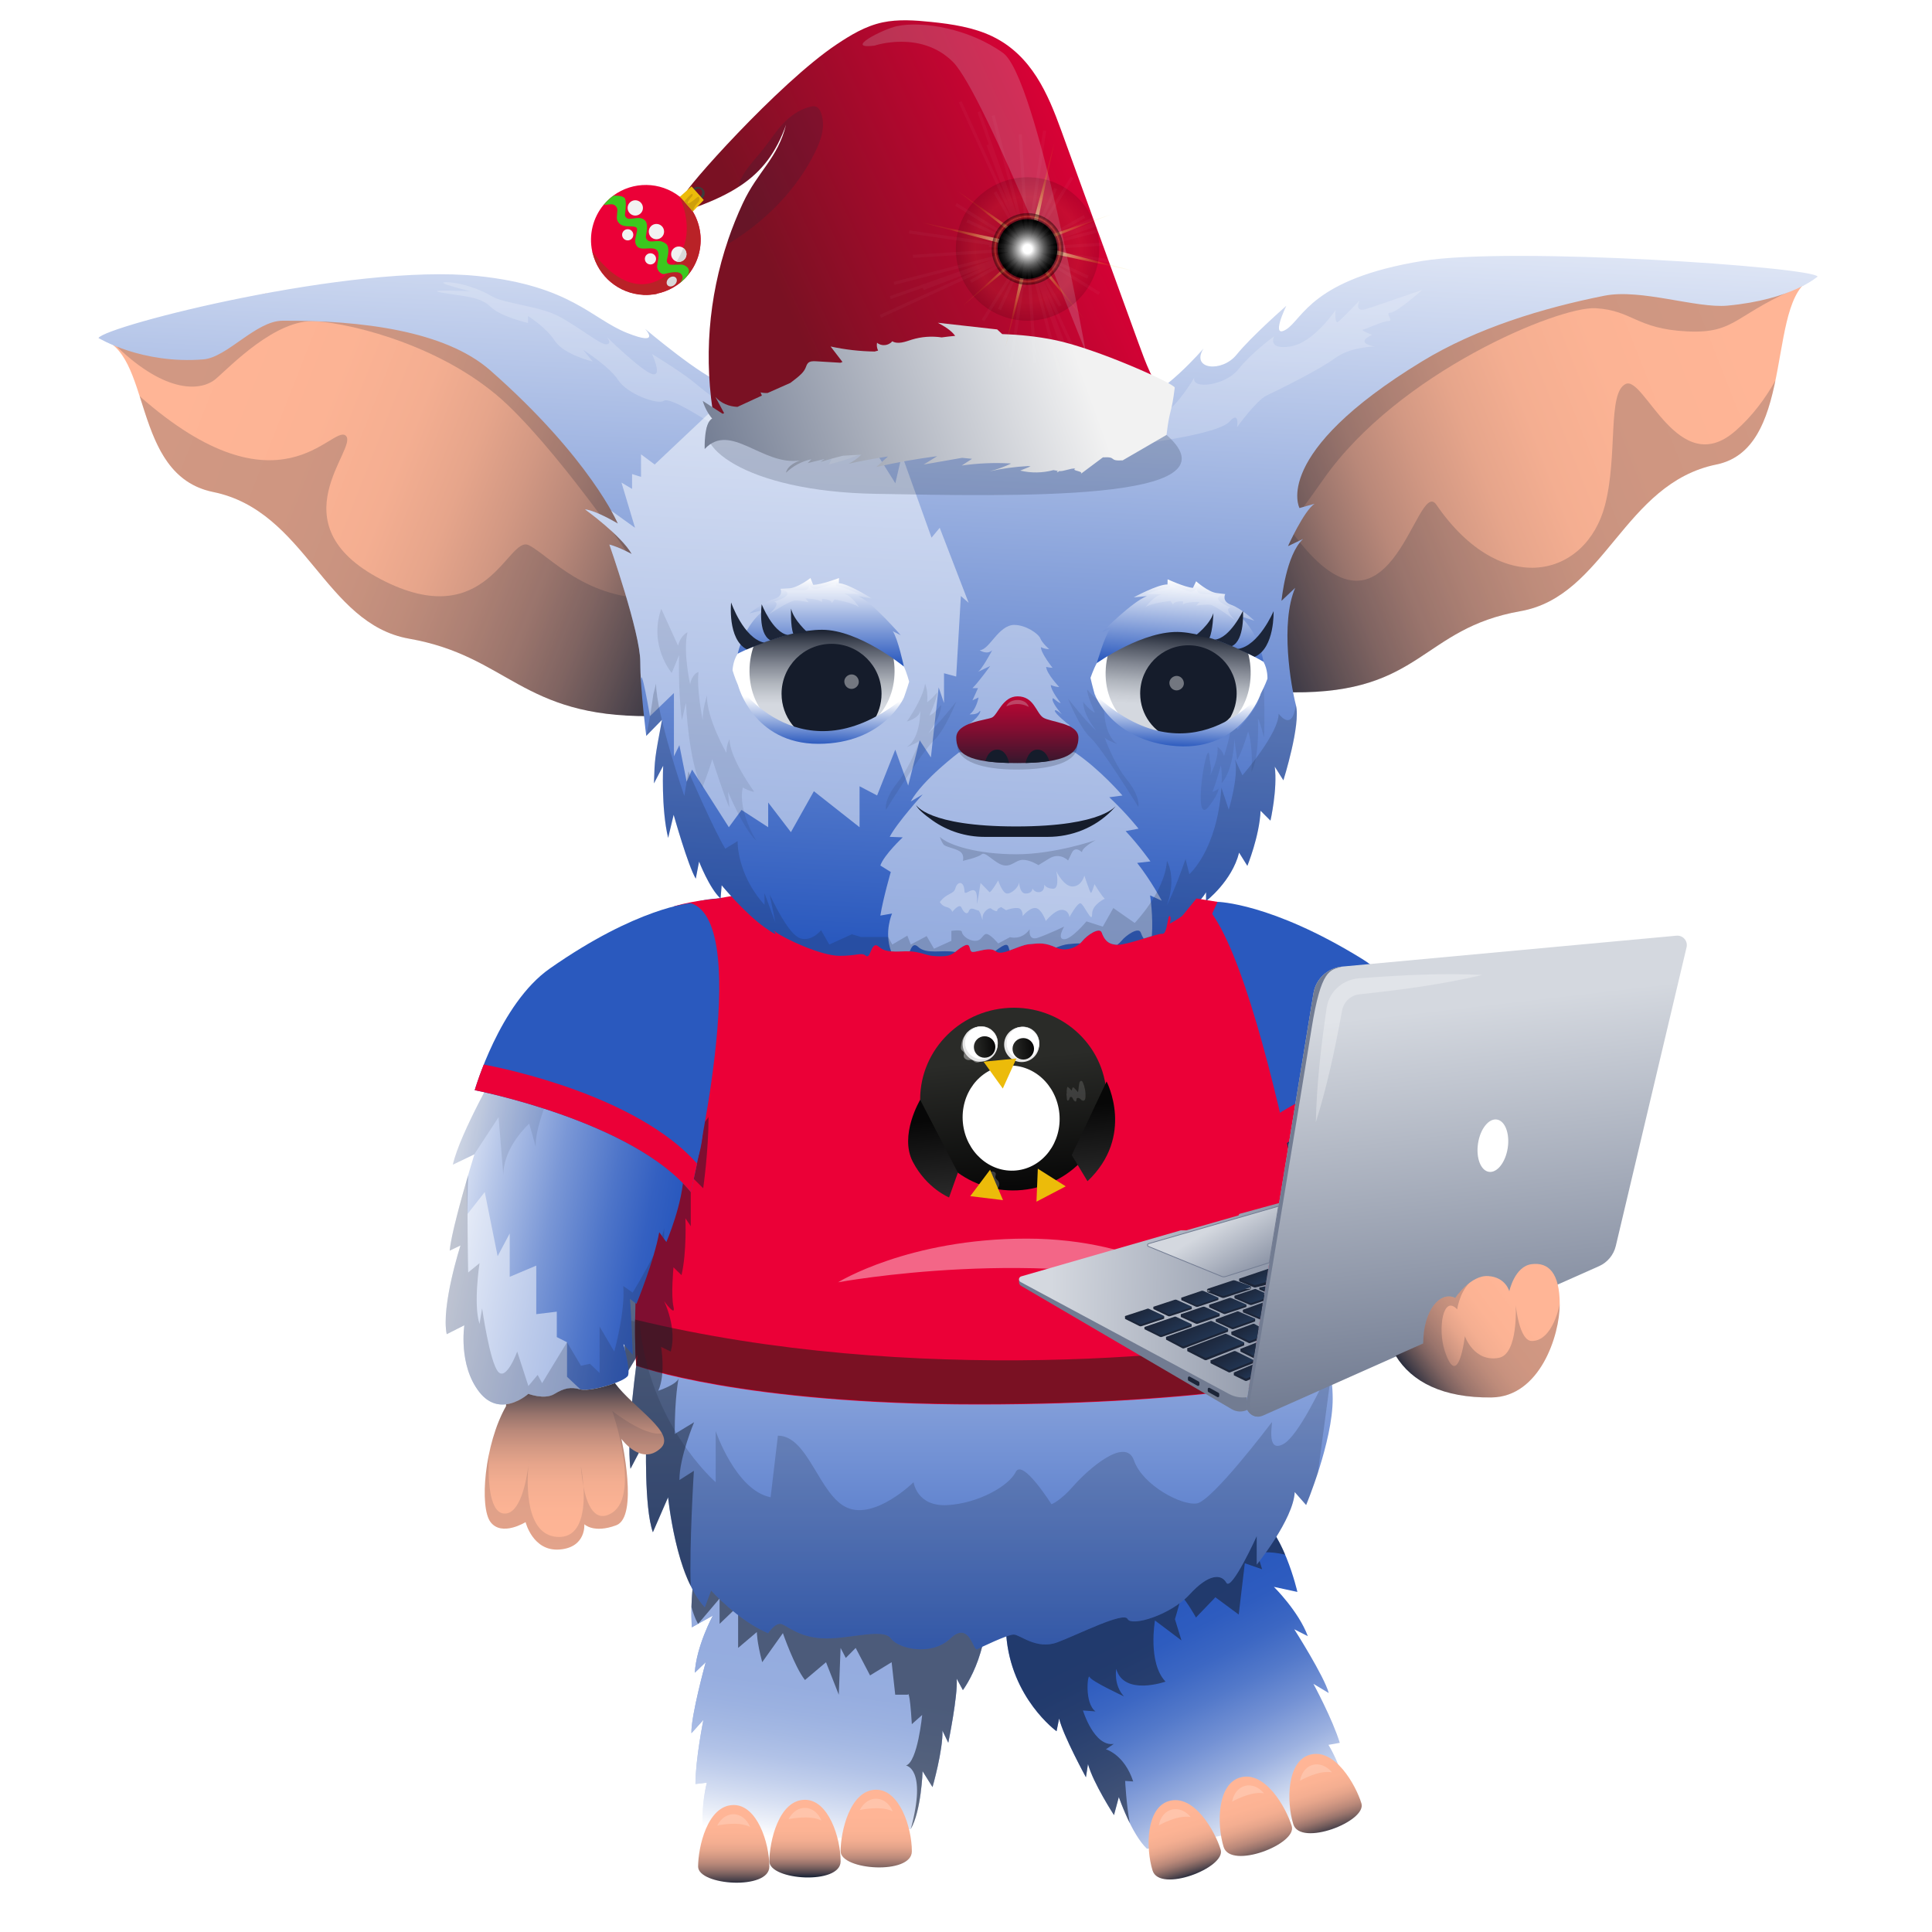 <?xml version="1.0" encoding="UTF-8"?>
<svg xmlns="http://www.w3.org/2000/svg" width="1200" height="1200" xmlns:xlink="http://www.w3.org/1999/xlink" viewBox="0 0 1200 1200">
  <defs>
    <linearGradient id="linear-gradient" x1="1116.06" y1="211.32" x2="751.37" y2="354.78" gradientUnits="userSpaceOnUse">
      <stop offset=".07" stop-color="#ffb596"/>
      <stop offset=".3" stop-color="#fcb394"/>
      <stop offset=".44" stop-color="#f4ae91"/>
      <stop offset=".54" stop-color="#e6a58b"/>
      <stop offset=".63" stop-color="#d29883"/>
      <stop offset=".72" stop-color="#b98879"/>
      <stop offset=".8" stop-color="#99746c"/>
      <stop offset=".87" stop-color="#745d5c"/>
      <stop offset=".94" stop-color="#4a424b"/>
      <stop offset="1" stop-color="#1c2538"/>
    </linearGradient>
    <linearGradient id="linear-gradient-2" x1="656.49" y1="226.67" x2="285.85" y2="372.47" gradientTransform="translate(739.94) rotate(-180) scale(1 -1)" xlink:href="#linear-gradient"/>
    <linearGradient id="linear-gradient-3" x1="499.26" y1="1144.02" x2="515.96" y2="1033.07" gradientUnits="userSpaceOnUse">
      <stop offset="0" stop-color="#fff"/>
      <stop offset=".08" stop-color="#dae2f3"/>
      <stop offset=".2" stop-color="#acbee5"/>
      <stop offset=".32" stop-color="#849fd9"/>
      <stop offset=".44" stop-color="#6385cf"/>
      <stop offset=".57" stop-color="#4a72c7"/>
      <stop offset=".7" stop-color="#3864c2"/>
      <stop offset=".84" stop-color="#2d5bbf"/>
      <stop offset="1" stop-color="#2a59be"/>
    </linearGradient>
    <linearGradient id="linear-gradient-4" x1="455.73" y1="1124.32" x2="455.73" y2="1170.41" xlink:href="#linear-gradient"/>
    <linearGradient id="linear-gradient-5" x1="499.99" y1="1124.83" x2="499.99" y2="1165.73" xlink:href="#linear-gradient"/>
    <linearGradient id="linear-gradient-6" x1="544.24" y1="1124.83" x2="544.24" y2="1165.73" xlink:href="#linear-gradient"/>
    <linearGradient id="linear-gradient-7" x1="786.13" y1="1144.89" x2="714.71" y2="1003.61" gradientUnits="userSpaceOnUse">
      <stop offset="0" stop-color="#fff"/>
      <stop offset=".14" stop-color="#cdd8ef"/>
      <stop offset=".29" stop-color="#9cb1e0"/>
      <stop offset=".45" stop-color="#7391d4"/>
      <stop offset=".6" stop-color="#5379ca"/>
      <stop offset=".74" stop-color="#3c67c3"/>
      <stop offset=".88" stop-color="#2e5cbf"/>
      <stop offset="1" stop-color="#2a59be"/>
    </linearGradient>
    <linearGradient id="linear-gradient-8" x1="1043.6" y1="1184.33" x2="1043.6" y2="1233.24" gradientTransform="translate(-530.6 264.91) rotate(-17.01)" xlink:href="#linear-gradient"/>
    <linearGradient id="linear-gradient-9" x1="998.09" y1="1188.42" x2="998.09" y2="1237.33" gradientTransform="translate(-530.6 264.91) rotate(-17.01)" xlink:href="#linear-gradient"/>
    <linearGradient id="linear-gradient-10" x1="951.6" y1="1189.82" x2="951.6" y2="1233.07" gradientTransform="translate(-530.6 264.91) rotate(-17.01)" xlink:href="#linear-gradient"/>
    <linearGradient id="linear-gradient-11" x1="732.42" y1="637.77" x2="935.24" y2="698.61" gradientTransform="translate(16.35 92.12) rotate(-.56) scale(1 .94) skewX(-1.09)" gradientUnits="userSpaceOnUse">
      <stop offset=".07" stop-color="#1c2538"/>
      <stop offset=".99" stop-color="#2a59be"/>
    </linearGradient>
    <linearGradient id="linear-gradient-12" x1="607.46" y1="609.96" x2="607.46" y2="1056.39" gradientUnits="userSpaceOnUse">
      <stop offset="0" stop-color="#fff"/>
      <stop offset="1" stop-color="#2a59be"/>
    </linearGradient>
    <linearGradient id="linear-gradient-13" x1="270.09" y1="693" x2="425.24" y2="724.66" gradientUnits="userSpaceOnUse">
      <stop offset="0" stop-color="#fff"/>
      <stop offset=".27" stop-color="#b7c7e9"/>
      <stop offset=".52" stop-color="#7a97d6"/>
      <stop offset=".74" stop-color="#4e75c9"/>
      <stop offset=".9" stop-color="#3460c1"/>
      <stop offset="1" stop-color="#2a59be"/>
    </linearGradient>
    <linearGradient id="linear-gradient-14" x1="356.79" y1="972.59" x2="356.79" y2="855.45" xlink:href="#linear-gradient"/>
    <linearGradient id="linear-gradient-15" x1="601.55" y1="56.77" x2="575.86" y2="586.39" xlink:href="#linear-gradient-12"/>
    <linearGradient id="linear-gradient-16" x1="631.88" y1="403.3" x2="631.88" y2="482.07" gradientUnits="userSpaceOnUse">
      <stop offset=".03" stop-color="#eb0037"/>
      <stop offset=".13" stop-color="#e40036"/>
      <stop offset=".27" stop-color="#d00335"/>
      <stop offset=".43" stop-color="#b10733"/>
      <stop offset=".62" stop-color="#850d31"/>
      <stop offset=".82" stop-color="#4d142e"/>
      <stop offset="1" stop-color="#151c2b"/>
    </linearGradient>
    <linearGradient id="linear-gradient-17" x1="510.58" y1="462.14" x2="510.58" y2="390.22" gradientUnits="userSpaceOnUse">
      <stop offset=".34" stop-color="#d4d8df"/>
      <stop offset=".41" stop-color="#caced5"/>
      <stop offset=".53" stop-color="#afb4bc"/>
      <stop offset=".68" stop-color="#848994"/>
      <stop offset=".86" stop-color="#494f5c"/>
      <stop offset="1" stop-color="#151c2b"/>
    </linearGradient>
    <linearGradient id="linear-gradient-18" x1="509.81" y1="358.87" x2="509.81" y2="412.26" xlink:href="#linear-gradient-12"/>
    <linearGradient id="linear-gradient-19" x1="509.79" y1="433.99" x2="508.94" y2="462.59" xlink:href="#linear-gradient-12"/>
    <linearGradient id="linear-gradient-20" x1="655.13" y1="463.63" x2="655.13" y2="391.71" gradientTransform="translate(1414.29 46.23) rotate(-176.03) scale(1 -1)" xlink:href="#linear-gradient-17"/>
    <linearGradient id="linear-gradient-21" x1="654.36" y1="360.37" x2="654.36" y2="413.76" gradientTransform="translate(1414.29 46.23) rotate(-176.03) scale(1 -1)" xlink:href="#linear-gradient-12"/>
    <linearGradient id="linear-gradient-22" x1="654.34" y1="435.48" x2="653.49" y2="464.08" gradientTransform="translate(1414.29 46.23) rotate(-176.03) scale(1 -1)" xlink:href="#linear-gradient-12"/>
    <linearGradient id="linear-gradient-23" x1="822.58" y1="1016.88" x2="822.58" y2="1098.71" gradientTransform="translate(-193.13 -359.3)" gradientUnits="userSpaceOnUse">
      <stop offset="0" stop-color="#2a2b28"/>
      <stop offset="1" stop-color="#070707"/>
    </linearGradient>
    <linearGradient id="linear-gradient-24" x1="769.28" y1="1118.12" x2="769.28" y2="1050.27" gradientTransform="translate(-291.06 -273.89) rotate(-5.61)" gradientUnits="userSpaceOnUse">
      <stop offset="0" stop-color="#383838"/>
      <stop offset="1" stop-color="#070707"/>
    </linearGradient>
    <linearGradient id="linear-gradient-25" x1="869.86" y1="1118.12" x2="869.86" y2="1050.27" xlink:href="#linear-gradient-24"/>
    <linearGradient id="linear-gradient-26" x1="825.06" y1="1011.49" x2="838.41" y2="1011.49" gradientTransform="translate(-291.06 -273.89) rotate(-5.61)" xlink:href="#linear-gradient-23"/>
    <linearGradient id="linear-gradient-27" x1="801.26" y1="1008.01" x2="814.62" y2="1008.01" gradientTransform="translate(-291.06 -273.89) rotate(-5.61)" xlink:href="#linear-gradient-23"/>
    <linearGradient id="linear-gradient-28" x1="6392.17" y1="521.63" x2="6703.3" y2="674.27" gradientTransform="translate(-6027.62 -112.39) rotate(6.6) scale(1 -.81)" gradientUnits="userSpaceOnUse">
      <stop offset=".34" stop-color="#7a1123"/>
      <stop offset="1" stop-color="#df0037"/>
    </linearGradient>
    <linearGradient id="linear-gradient-29" x1="490.94" y1="751.34" x2="158.48" y2="516.65" gradientTransform="translate(75.69 794.9) rotate(15.28) scale(1 -1)" gradientUnits="userSpaceOnUse">
      <stop offset=".2" stop-color="#f2f2f2"/>
      <stop offset=".79" stop-color="#727c92"/>
    </linearGradient>
    <linearGradient id="linear-gradient-30" x1="374.59" y1="428.61" x2="374.06" y2="384.98" gradientTransform="translate(392.48 -364.6) rotate(15.28)" gradientUnits="userSpaceOnUse">
      <stop offset="0" stop-color="#fff"/>
      <stop offset="1" stop-color="#ecbb0a" stop-opacity=".1"/>
    </linearGradient>
    <linearGradient id="linear-gradient-31" x1="23.23" y1="297.76" x2="22.71" y2="254.14" gradientTransform="translate(938.6 210.32) rotate(105.28)" xlink:href="#linear-gradient-30"/>
    <linearGradient id="linear-gradient-32" x1="-64.36" y1="676.64" x2="-64.89" y2="633.01" gradientTransform="translate(398.25 792) rotate(-164.72)" xlink:href="#linear-gradient-30"/>
    <linearGradient id="linear-gradient-33" x1="355.13" y1="796.91" x2="354.61" y2="753.29" gradientTransform="translate(-230.32 284.88) rotate(-74.72)" xlink:href="#linear-gradient-30"/>
    <linearGradient id="linear-gradient-34" x1="455.47" y1="736.88" x2="454.95" y2="693.25" gradientTransform="translate(-216.87 54.9) rotate(-51.67)" xlink:href="#linear-gradient-30"/>
    <linearGradient id="linear-gradient-35" x1="287.4" y1="273.5" x2="286.88" y2="229.88" gradientTransform="translate(802.81 -204.65) rotate(71.72)" xlink:href="#linear-gradient-30"/>
    <linearGradient id="linear-gradient-36" x1="27.55" y1="431.53" x2="27.03" y2="387.9" gradientTransform="translate(916.84 478.91) rotate(143)" xlink:href="#linear-gradient-30"/>
    <linearGradient id="linear-gradient-37" x1="172.36" y1="809.55" x2="171.84" y2="765.93" gradientTransform="translate(126.27 795.74) rotate(-129.27)" xlink:href="#linear-gradient-30"/>
    <filter id="AI_GaussianBlur_4">
      <feGaussianBlur stdDeviation="4"/>
    </filter>
    <linearGradient id="linear-gradient-38" x1="374.91" y1="450.89" x2="374.65" y2="428.53" gradientTransform="translate(392.48 -364.6) rotate(15.28)" gradientUnits="userSpaceOnUse">
      <stop offset="0" stop-color="#ecbb0a"/>
      <stop offset="1" stop-color="#ecbb0a"/>
    </linearGradient>
    <radialGradient id="radial-gradient" cx="373.91" cy="436.12" fx="373.91" fy="436.12" r="44.54" gradientTransform="translate(392.48 -364.6) rotate(15.28)" gradientUnits="userSpaceOnUse">
      <stop offset="0" stop-color="#200"/>
      <stop offset=".73" stop-color="#984023"/>
      <stop offset="1" stop-color="#200"/>
    </radialGradient>
    <radialGradient id="radial-gradient-2" cx="373.91" cy="436.12" fx="373.91" fy="436.12" r="22.27" gradientTransform="translate(392.48 -364.6) rotate(15.28)" gradientUnits="userSpaceOnUse">
      <stop offset=".15" stop-color="#fff"/>
      <stop offset=".21" stop-color="#e4d2d3"/>
      <stop offset=".29" stop-color="#c49c9d"/>
      <stop offset=".36" stop-color="#ac7476"/>
      <stop offset=".42" stop-color="#9e5b5e"/>
      <stop offset=".45" stop-color="#995356"/>
      <stop offset=".57" stop-color="#6a3234"/>
      <stop offset=".69" stop-color="#431718"/>
      <stop offset=".79" stop-color="#2a0606"/>
      <stop offset=".85" stop-color="#200"/>
      <stop offset=".86" stop-color="#260100"/>
      <stop offset=".86" stop-color="#320703"/>
      <stop offset=".87" stop-color="#471008"/>
      <stop offset=".88" stop-color="#641d0f"/>
      <stop offset=".89" stop-color="#892d18"/>
      <stop offset=".9" stop-color="#b74122"/>
      <stop offset=".9" stop-color="#d34e29"/>
      <stop offset=".9" stop-color="#c84926"/>
      <stop offset=".91" stop-color="#9c351c"/>
      <stop offset=".93" stop-color="#762513"/>
      <stop offset=".94" stop-color="#57170c"/>
      <stop offset=".95" stop-color="#400d06"/>
      <stop offset=".97" stop-color="#2f0503"/>
      <stop offset=".98" stop-color="#250100"/>
      <stop offset="1" stop-color="#200"/>
    </radialGradient>
    <radialGradient id="radial-gradient-3" cx="373.91" cy="436.12" fx="373.91" fy="436.12" r="18.56" gradientTransform="translate(1074.35 -219.26) rotate(90)" gradientUnits="userSpaceOnUse">
      <stop offset=".15" stop-color="#fff"/>
      <stop offset=".28" stop-color="#c2c2c2"/>
      <stop offset=".43" stop-color="#878787"/>
      <stop offset=".56" stop-color="#575757"/>
      <stop offset=".69" stop-color="#313131"/>
      <stop offset=".81" stop-color="#161616"/>
      <stop offset=".92" stop-color="#050505"/>
      <stop offset="1" stop-color="#000"/>
    </radialGradient>
    <linearGradient id="linear-gradient-39" x1="-84.45" y1="861.04" x2="-57.22" y2="626.21" gradientTransform="translate(841.64) rotate(-180) scale(1 -1)" gradientUnits="userSpaceOnUse">
      <stop offset="0" stop-color="#727c92"/>
      <stop offset="1" stop-color="#d4d8df"/>
    </linearGradient>
    <linearGradient id="linear-gradient-40" x1="188.96" y1="804.48" x2="-8.19" y2="809.21" gradientTransform="translate(841.64) rotate(-180) scale(1 -1)" gradientUnits="userSpaceOnUse">
      <stop offset="0" stop-color="#d4d8df"/>
      <stop offset="1" stop-color="#727c92"/>
    </linearGradient>
    <linearGradient id="linear-gradient-41" x1="61.82" y1="805.37" x2="87.74" y2="762.17" xlink:href="#linear-gradient-39"/>
    <filter id="outer-glow-1" filterUnits="userSpaceOnUse">
      <feOffset dx="0" dy="0"/>
      <feGaussianBlur result="blur" stdDeviation="2"/>
      <feFlood flood-color="#fffefd" flood-opacity=".75"/>
      <feComposite in2="blur" operator="in"/>
      <feComposite in="SourceGraphic"/>
    </filter>
    <linearGradient id="linear-gradient-42" x1="58.83" y1="798.41" x2="63.91" y2="789.59" gradientTransform="translate(841.64) rotate(-180) scale(1 -1)" gradientUnits="userSpaceOnUse">
      <stop offset="0" stop-color="#223654"/>
      <stop offset="1" stop-color="#1c2538"/>
    </linearGradient>
    <linearGradient id="linear-gradient-43" x1="75.18" y1="805.45" x2="81.42" y2="794.65" xlink:href="#linear-gradient-42"/>
    <linearGradient id="linear-gradient-44" x1="93.47" y1="811.27" x2="99.34" y2="801.11" xlink:href="#linear-gradient-42"/>
    <linearGradient id="linear-gradient-45" x1="110.29" y1="816.99" x2="116.33" y2="806.53" xlink:href="#linear-gradient-42"/>
    <linearGradient id="linear-gradient-46" x1="127.62" y1="822.97" x2="133.81" y2="812.24" xlink:href="#linear-gradient-42"/>
    <linearGradient id="linear-gradient-47" x1="56.34" y1="801.48" x2="57.87" y2="798.83" xlink:href="#linear-gradient-42"/>
    <linearGradient id="linear-gradient-48" x1="62.22" y1="809.87" x2="67.58" y2="800.6" xlink:href="#linear-gradient-42"/>
    <linearGradient id="linear-gradient-49" x1="76.14" y1="815.54" x2="81.96" y2="805.46" xlink:href="#linear-gradient-42"/>
    <linearGradient id="linear-gradient-50" x1="93.18" y1="821.35" x2="99.12" y2="811.06" xlink:href="#linear-gradient-42"/>
    <linearGradient id="linear-gradient-51" x1="112.79" y1="829.23" x2="119.47" y2="817.67" xlink:href="#linear-gradient-42"/>
    <linearGradient id="linear-gradient-52" x1="59.28" y1="818.7" x2="64.09" y2="810.38" xlink:href="#linear-gradient-42"/>
    <linearGradient id="linear-gradient-53" x1="71.16" y1="824.76" x2="77.29" y2="814.15" xlink:href="#linear-gradient-42"/>
    <linearGradient id="linear-gradient-54" x1="94.57" y1="834.17" x2="102.14" y2="821.05" xlink:href="#linear-gradient-42"/>
    <linearGradient id="linear-gradient-55" x1="64.03" y1="833.05" x2="69.74" y2="823.15" xlink:href="#linear-gradient-42"/>
    <linearGradient id="linear-gradient-56" x1="82.79" y1="842.21" x2="90.21" y2="829.36" xlink:href="#linear-gradient-42"/>
    <linearGradient id="linear-gradient-57" x1="62.69" y1="842.2" x2="66.7" y2="835.25" xlink:href="#linear-gradient-42"/>
    <linearGradient id="linear-gradient-58" x1="73" y1="850.93" x2="79.75" y2="839.23" xlink:href="#linear-gradient-42"/>
    <linearGradient id="linear-gradient-59" x1="66.16" y1="855.8" x2="69.87" y2="849.37" xlink:href="#linear-gradient-42"/>
    <linearGradient id="linear-gradient-60" x1="951.43" y1="810.48" x2="880.76" y2="864.02" xlink:href="#linear-gradient"/>
  </defs>
  <g style="isolation: isolate;">
    <g id="Layer_1" data-name="Layer 1">
      <path d="m803.19,430.02c80.15.64,79.49-39.55,141.22-50.42,52.55-9.26,63.99-79.33,121.7-91.1,51.7-10.54,28.86-109.12,62.81-116.72l-95.59-6.65-227.8,59.97-33.42,127.56,31.08,77.36Z" style="fill: url(#linear-gradient); stroke-width: 0px;"/>
      <path d="m1077.87,267.66c-35.37,30.95-56.6-34.49-68.09-29.18-11.5,5.31-4.83,44.03-12.82,75.04-11.68,45.31-64.51,58.59-104.79,0-12.88-18.73-28.84,104.93-92.85,12.51l-6.01,79.38,9.89,24.62c80.15.64,79.49-39.55,141.22-50.42,52.55-9.26,63.99-79.33,121.7-91.1,23.53-4.8,31.62-27.83,36.65-52.22-6.17,11.01-14.29,22.11-24.88,31.38Z" style="fill: #1c2538; opacity: .2; stroke-width: 0px;"/>
      <path d="m403.72,444.79c-80.15.64-87.89-37.22-149.62-48.1-52.55-9.26-63.99-79.33-121.7-91.1-51.7-10.54-37.28-88.07-71.23-95.67l104.01-27.71,227.8,59.97,33.42,127.56-22.68,75.03Z" style="fill: url(#linear-gradient-2); stroke-width: 0px;"/>
      <path d="m403.72,444.79l13.11-43.37-9.11-29.7c-43.76,1.42-66.3-26.55-79.27-33.08-12.97-6.53-25.66,55.8-91.88,21.17-66.21-34.62-13.41-81.67-21.81-89.19-8.39-7.52-40.65,52.58-128.02-24.55,7.87,24.53,15.56,53.38,45.66,59.52,57.7,11.76,69.15,81.84,121.7,91.1,61.73,10.88,69.47,48.73,149.62,48.1Z" style="fill: #1c2538; opacity: .2; stroke-width: 0px;"/>
      <path d="m1121,176.92c-44.18,17.9-41.86,30.48-73.29,28.91s-33.79-13.05-56.6-14.39-122.62,39.83-169.03,106.13-49.98,55.08-49.98,55.08l49.98-109.87,136.8-72.81,133.67,3.84,28.46,3.11Z" style="fill: #1c2538; opacity: .2; stroke-width: 0px;"/>
      <path d="m72.61,215.32c30.79,29.56,52.53,27.64,61.49,19.97s37.26-37.47,62.03-35.77,81.85,16.48,118.94,51.75,85.47,107.76,85.47,107.76l-22.54-129.68-94.27-47.13-88.89.99-122.24,32.11Z" style="fill: #1c2538; opacity: .2; stroke-width: 0px;"/>
      <path d="m441.19,956.4c-14.5,13.08-11.48,54.37-11.48,54.37l13.04-7.29s-10.23,18.91-11.19,35.46l6.79-6.55s-9.27,33.49-8.89,44.13l7.44-8.27s-4.95,24.47-4.94,39.84l7.09-.86s-4.24,15.76-1.93,31.52c2.31,15.76,128.61-2.76,128.61-2.76,6.55-11.43,7.32-35.85,7.32-35.85l6.16,9.85s6.55-22.85,6.16-35.06l3.63,7.49s6-29.16,5.23-39.79l3.85,7.09s21.18-27.97,12.32-66.58c-8.86-38.61-89.72-63.43-89.72-63.43l-71.59,11.03-7.9,25.68Z" style="fill: url(#linear-gradient-3); stroke-width: 0px;"/>
      <path d="m441.19,956.4c-14.5,13.08-11.48,54.37-11.48,54.37l13.04-7.29s-10.23,18.91-11.19,35.46l6.79-6.55s-9.27,33.49-8.89,44.13l7.44-8.27s-4.95,24.47-4.94,39.84l7.09-.86s-4.24,15.76-1.93,31.52c2.31,15.76,128.61-2.76,128.61-2.76,6.55-11.43,7.32-35.85,7.32-35.85l6.16,9.85s6.55-22.85,6.16-35.06l3.63,7.49s6-29.16,5.23-39.79l3.85,7.09s21.18-27.97,12.32-66.58c-8.86-38.61-89.72-63.43-89.72-63.43l-71.59,11.03-7.9,25.68Z" style="fill: #fff; opacity: .5; stroke-width: 0px;"/>
      <path d="m573.04,1100.14l6.16,9.85s6.55-22.85,6.16-35.06l3.63,7.49s6-29.16,5.23-39.79l3.85,7.09s21.18-27.97,12.32-66.58c-.84-3.65-2.32-7.17-4.31-10.57l-160.02-31.98-4.87,15.83c-9.33,8.41-11.4,28.47-11.7,41.73,1.97,7.23,4.12,10.46,4.12,10.46h0s13.34-15.74,13.34-15.74v15.74l11.51-11.04v25.98l11.64-9.87s-.08,5.93,3.32,18.74l12.85-18.06s7.33,21.13,13.71,29.13l13.08-11.06,7.93,20.2,1.12-29.07,3.23,6.22,6.14-6.22,8.93,17.07,13.4-8.21,2.23,20.2h7.81s1.11-4.57,2.51,18.28l6.42-5.71s-2.79,29.13-10.05,31.41c0,0,13.22,1.73,2.98,39.42,6.55-11.43,7.32-35.85,7.32-35.85Z" style="fill: #1c2538; opacity: .6; stroke-width: 0px;"/>
      <path d="m455.73,1121.13c14.51,0,22.13,23.39,22.13,38.23s-44.25,11.8-44.25,0,5.65-38.23,22.13-38.23Z" style="fill: url(#linear-gradient-4); stroke-width: 0px;"/>
      <path d="m499.99,1117.88c14.51,0,22.13,23.39,22.13,38.23s-44.25,11.8-44.25,0,5.65-38.23,22.13-38.23Z" style="fill: url(#linear-gradient-5); stroke-width: 0px;"/>
      <path d="m544.24,1111.63c14.51,0,22.13,23.39,22.13,38.23s-44.25,11.8-44.25,0,5.65-38.23,22.13-38.23Z" style="fill: url(#linear-gradient-6); stroke-width: 0px;"/>
      <path d="m465.91,1134.74c-4.06-9.76-15.13-10.95-20.49-.83,0,0,13.08-3.03,20.49.83Z" style="fill: #fff; opacity: .2; stroke-width: 0px;"/>
      <path d="m510.23,1130.79c-4.06-9.76-15.13-10.95-20.49-.83,0,0,13.08-3.03,20.49.83Z" style="fill: #fff; opacity: .2; stroke-width: 0px;"/>
      <path d="m554.49,1125.08c-4.06-9.76-15.13-10.95-20.49-.83,0,0,13.08-3.03,20.49.83Z" style="fill: #fff; opacity: .2; stroke-width: 0px;"/>
      <path d="m778.95,940.15c17.7,8.26,26.89,48.63,26.89,48.63l-14.6-3.15s15.32,15.09,21.08,30.63l-8.41-4.27s18.66,29.31,21.41,39.6l-9.53-5.73s11.9,21.95,16.38,36.65l-7.03,1.25s8.66,13.83,11.06,29.58c2.4,15.75-123.78,34.99-123.78,34.99-9.6-9.01-17.49-32.14-17.49-32.14l-3.01,11.22s-12.95-19.94-16.15-31.73l-1.28,8.22s-14.27-26.12-16.64-36.52l-1.61,7.91s-28.44-20.55-31.27-60.06c-2.83-39.51,67.23-86.91,67.23-86.91l71.68-10.4,15.07,22.24Z" style="fill: url(#linear-gradient-7); stroke-width: 0px;"/>
      <path d="m778.95,940.15l-15.07-22.24-56.99,8.27-81.86,89.6c3.06,39.14,31.21,59.5,31.21,59.5l1.61-7.91c2.38,10.4,16.64,36.52,16.64,36.52l1.28-8.22c3.21,11.79,16.15,31.73,16.15,31.73l3.01-11.22s2.67,7.84,6.8,16.16c-2.18-11.67-2.88-26.17-2.88-26.17l5,.32c-5.51-16.81-16.96-19.97-16.96-19.97l4.91-3.35c-12.28,1.91-19.16-20.77-19.16-20.77l7.77.58c-7.03-5.25-4.83-24.05-3.64-21.36,1.18,2.69,21.32,12.02,21.32,12.02-6.58-7.09-4.79-17.08-4.79-17.08,4.79,17.08,30.63,7.92,30.63,7.92-11.19-11.74-6.56-37.98-6.56-37.98l16.45,12.39-4.04-13.19s3.03-10.18,3.67-13.33c.64-3.16,9.39,12.29,9.39,12.29l12.06-12.57,14.49,10.73,3.79-31.86,10.74,3.74-3.11-10.15s7.58-1.45,17.44,1.12c-4.49-10.58-10.95-21.64-19.3-25.54Z" style="fill: #1c2538; opacity: .6; stroke-width: 0px;"/>
      <path d="m813.25,1090.01c-13.88,4.25-14.32,28.84-9.97,43.03,4.34,14.19,45.77-1.67,42.32-12.95-3.45-11.28-16.58-34.9-32.34-30.08Z" style="fill: url(#linear-gradient-8); stroke-width: 0px;"/>
      <path d="m769.98,1104.13c-13.88,4.25-14.32,28.84-9.97,43.03,4.34,14.19,45.77-1.67,42.32-12.95-3.45-11.28-16.58-34.9-32.34-30.08Z" style="fill: url(#linear-gradient-9); stroke-width: 0px;"/>
      <path d="m725.83,1118.74c-13.88,4.25-14.32,28.84-9.97,43.03,4.34,14.19,45.77-1.67,42.32-12.95-3.45-11.28-16.58-34.9-32.34-30.08Z" style="fill: url(#linear-gradient-10); stroke-width: 0px;"/>
      <path d="m739.56,1128.6c-6.74-8.14-17.67-6.05-19.84,5.2,0,0,11.62-6.73,19.84-5.2Z" style="fill: #fff; opacity: .2; stroke-width: 0px;"/>
      <path d="m785.1,1113.87c-6.74-8.14-17.67-6.05-19.84,5.2,0,0,11.62-6.73,19.84-5.2Z" style="fill: #fff; opacity: .2; stroke-width: 0px;"/>
      <path d="m827.27,1100.81c-6.74-8.14-17.67-6.05-19.84,5.2,0,0,11.62-6.73,19.84-5.2Z" style="fill: #fff; opacity: .2; stroke-width: 0px;"/>
      <path d="m740.71,568.09c23.54-3.99,57.78,10.17,57.78,10.17l-12.84,2.33s36.57,12.31,51.15,20.01l-7.7,1.4s48.94,27.67,55.14,43.1l-13.28-4.74s30.77,37.53,37.48,55.27l-14.05-4.08s19.83,40.94,22.64,53.69l-7.03-2.04s16.71,33.45,15.38,50.27l-11.54-3.59s6.92,22.43-3.98,40.05c-10.9,17.61-30,5.44-30,5.44,0,0-9.44,5.03-15.96,2.42-6.52-2.61-10.79-2.78-16.44-.34s-28.6-.5-30.41-3.96.43-18.55.43-18.55l-4.85,7.04s-2.45-24.67-2.63-32.69l-3.64,3.5s-14.45-23.91-19.59-39.56l-3.62,6.34s-13.67-21.68-15.99-38.79l-2.86,4.31s-14.09-16.4-13.5-40.19" style="fill: url(#linear-gradient-11); stroke-width: 0px;"/>
      <path d="m895.93,700.34l14.12,4.47c-6.91-18.84-38.12-58.88-38.12-58.88l13.36,5.15c-4.26-10.96-27.73-27.91-42.81-37.94h0l-25.89-6.67s14.81,7.41,20.36,17.91h-9.19s18.91,19.03,26.78,32.29h-10.65s26.84,36.94,27.31,49.73c0,0,5.66-18.24-.79-26.41,4.93,5.11,20.29,21.92,23,35.41v-9.47s6.45,8.9,13.78,19.64c-5.72-13.3-11.27-25.22-11.27-25.22Z" style="fill: #02acee; opacity: .1; stroke-width: 0px;"/>
      <path d="m897.02,668.3s-96.88,24.65-130.29,71.02c0,0-10-14.5-15.9-39.47-11.76-49.76-20.54-129.72,5.4-139.69,0,0,33.21.5,89.87,35.48,32.38,19.99,50.92,72.66,50.92,72.66Z" style="fill: #2a59be; stroke-width: 0px;"/>
      <path d="m890.46,652.72c4.3,9.18,6.56,15.58,6.56,15.58,0,0-96.88,24.65-130.29,71.02,0,0-5.79-6.19-8.68-16.98,34.89-44.17,118.8-66.22,132.41-69.62Z" style="fill: #eb0037; stroke-width: 0px;"/>
      <g style="opacity: .5;">
        <path d="m616.6,673.02v4.11c-.12-1.38-.11-2.75,0-4.11Z" style="fill: #1c2538; stroke-width: 0px;"/>
        <path d="m448.84,571.49c3.57,3.65,7.36,7.37,8.87,7.2,3.01-.34,20.73,6.84,27.09,6.84s8.36-3.76,9.7-7.53c1.34-3.76,9.03,1.71,11.7,5.13,2.68,3.42,9.36,7.19,16.05,4.11,6.69-3.08,9.7-2.74,16.39-2.05,6.69.68,16.39,7.53,20.07,4.45,3.68-3.08,11.04.34,14.05.34s.33-6.84,6.02-3.42c5.69,3.42,5.69,6.16,13.71,6.12,8.03-.04,7.69-1.33,15.05-2.7,7.36-1.37,17.06,1.71,22.07-3.08s5.02,7.87,8.03,5.48c3.01-2.4,4.68,0,16.05,0,11.37,0,36-17.86,40.68-21.63s-.67-.03,11.7-8.93c2.38-1.71,13.01-13.04,15.4-15.19,3.11.71,17.18,23.7,18.76,24.12,35.44,9.55,28.58,53.27,28.58,53.27l-19.33-24.3,5.12,39.76-21.29-11.51v44.99s-45.09-34.52-45.09-34.52l-3.97,27.2-17.06-14.65-14.51,11.51-11.99-24.06s-22.55,16.31-24.08,34.6l-.09-26.23s-36.86,10.46-33.23,30.34l-13.14-37.66-7.59,15.69-23.81-40.8s-18.12,35.57-22.29,62.77c0,0-12.36-33.48-11.34-42.89,0,0-15.93,26.16-18.7,32.43,0,0-13-20.92-11.97-36.62,0,0-21.76-2.09-36.44,13.6,0,0,8.33-36.62,12.67-43.94,0,0-30.16-11.51-63.52,18.83,0,0,16.5-26.24,61.7-47.06Z" style="fill: #1c2538; stroke-width: 0px;"/>
      </g>
      <path d="m820.31,821.13h0c-2.71-10.73-5.13-18.3-5.13-18.3h-.24s-74.24-252.97-74.24-252.97l-293.81-2.14-57.47,248.62c-5.14,13.52,0,56.38,0,56.38l6.66-11.04s-7.37,49.66-4.47,70.58l9.76-18.63s-1.36,42.76,4.15,58.05l9.44-21.72s4.72,49.08,22.8,68.39l3.93-10.46s16.51,18.5,35.38,26.55c0,0,4.72-7.24,8.65-5.63,3.93,1.61,11.9,8.85,27.58,8.85s35.33-6.44,40.05,0c4.72,6.44,25.16,11.26,36.96,0,11.79-11.26,14.15,7.88,16.51,6.76,2.36-1.12,18.87-9.17,22.8-9.17s14.17,9.65,27.14,4.83c12.97-4.83,41.27-19.31,43.63-14.48,2.36,4.83,26.73-2.41,38.53-15.29,11.79-12.87,19.66-12.87,22.8-7.24,3.15,5.63,18.87-28.96,18.87-28.96v17.7s22.8-28.16,23.59-45.06l7.08,8.05s16.51-39.42,16.51-65.97c0-14.92-3.97-33.91-7.45-47.68Z" style="fill: url(#linear-gradient-12); stroke-width: 0px;"/>
      <path d="m454.13,556.6l-25.07,4.35s-40.53,195.47-33.89,287.35c0,0,65.52,24.07,212.28,24.07s219.28-18.5,219.28-18.5c0,0-42.92-275.26-83.62-295.79-40.69-20.53-288.99-1.47-288.99-1.47Z" style="fill: #eb0037; stroke-width: 0px;"/>
      <path d="m394.48,819.62c-.14,10.2.07,19.74.7,28.36,0,0,65.52,24.07,212.28,24.07s219.28-18.5,219.28-18.5c0,0-1.59-10.19-4.44-26.78-67.17,15.93-256.98,34.37-427.82-7.15Z" style="fill: #7a1123; stroke-width: 0px;"/>
      <path d="m397.87,746.9l-8.45,49.44c-5.14,13.52,0,56.38,0,56.38l6.66-11.04s-7.37,49.66-4.47,70.58l9.76-18.63s-1.36,42.76,4.15,58.05l9.44-21.72s3.87,36.07,14.07,55.09c-.99-24.14,1.95-71.49,1.95-71.49l-8.99,5.72c0-14.22,9.13-35.91,9.13-35.91l-12.05,7.31c0-23.54,2.43-34.56,2.43-34.56-1.21,3.92-12.64,7.71-12.64,7.71,4.75-10.44,1.76-27.29,1.76-27.29l5.98,2.94c4.12-14.57-4.09-31.28-4.09-31.28,0,0,7.44,10.3,5.8,3.43-1.64-6.87,0-24.48,0-24.48l5,4.86c3.36-14.71,2.4-35.32,2.4-35.32l3.35,4.9v-31.17l7.71,7.62s3.32-23.05,3.32-44.14l-42.22,52.98Z" style="fill: #151c2b; opacity: .5; stroke-width: 0px;"/>
      <path d="m826.17,849.73c-4.87,10.73-19.78,42.28-29.15,47.26-11.31,6.01-5.99-15.14-7.17-13.51-1.18,1.63-36.88,48.67-46.39,50.29-9.51,1.62-33.83-11.36-39.12-26.64-5.29-15.28-29.07,6.08-37.53,15.75-8.46,9.66-13.74,11.43-13.74,11.43,0,0-17.97-28.67-22.2-20.01-4.23,8.65-23.26,19.47-42.37,20.55-19.11,1.08-21.06-14.23-21.06-14.23,0,0-23.79,23.43-41.23,15.85-17.44-7.57-24.13-44.75-43.04-44.75l-4.53,38.26c-21.67-4.33-34.11-41.11-34.11-41.11v31.74s-41.48-35.66-47.3-99.35l-10.07-1.65c.22,16,2.26,33.1,2.26,33.1l6.66-11.04s-7.37,49.66-4.47,70.58l9.76-18.63s-1.36,42.76,4.15,58.05l9.44-21.72s4.72,49.08,22.8,68.39l3.93-10.46s16.51,18.5,35.38,26.55c0,0,4.72-7.24,8.65-5.63s11.9,8.85,27.58,8.85,35.33-6.44,40.05,0c4.72,6.44,25.16,11.26,36.96,0,11.79-11.26,14.15,7.88,16.51,6.76,2.36-1.12,18.87-9.17,22.8-9.17s14.17,9.65,27.14,4.83c12.97-4.83,41.27-19.31,43.63-14.48,2.36,4.83,26.73-2.41,38.53-15.29,11.79-12.87,19.66-12.87,22.8-7.24,3.15,5.63,18.87-28.96,18.87-28.96v17.7s22.8-28.16,23.59-45.06l7.08,8.05s3.53-8.44,7.33-20.13l8.15-60.79c-.17-1.37-.36-2.75-.57-4.13Z" style="fill: #1c2538; opacity: .2; stroke-width: 0px;"/>
      <path d="m447.56,558.08c-23.86-.6-72.94,25.41-72.94,25.41l13.03.49s-34.6,18.48-48.02,28.78l7.82.3s-44.82,36.49-48.92,53.62l12.53-6.99s-25.5,44.08-29.79,63.71l13.38-6.42s-14.21,45.99-15.31,59.8l6.69-3.21s-12.12,37.65-8.56,55.11l10.96-5.53s-3.88,24.6,9.26,41.43c13.14,16.83,30.44,1.15,30.44,1.15,0,0,10.02,3.84,16.14.11,6.11-3.73,10.33-4.56,16.24-2.85,5.92,1.71,28.27-4.87,29.61-8.78,1.34-3.91-2.89-19.41-2.89-19.41l5.74,6.65s-.85-26.26-1.74-34.71l4.07,3.12s11.15-27.3,14.16-44.5l4.43,6.11s10.67-24.84,10.69-43.15l3.4,4.09s11.79-19.35,8.04-44.24" style="fill: url(#linear-gradient-13); stroke-width: 0px;"/>
      <g style="opacity: .5;">
        <path d="m352.19,855.16v-21.47l-6.36-3.2v-15.8l-12.75,1.56v-30.15l-16.49,6.95v-26.93l-7.5,14.11-8.01-39.82-10.66,13.58-.73-20.32c-4.21,14.6-9.68,34.74-10.34,43.1l6.69-3.21s-12.12,37.65-8.56,55.11l10.96-5.53s-3.88,24.6,9.26,41.43c13.14,16.83,30.44,1.15,30.44,1.15,0,0,10.02,3.84,16.14.11s10.33-4.56,16.24-2.85h0s-8.33-7.83-8.33-7.83Z" style="fill: #fff; stroke-width: 0px;"/>
        <path d="m290.8,729.84h0c-.36,1.22-.73,2.51-1.11,3.83l1.11-3.83Z" style="fill: #fff; stroke-width: 0px;"/>
      </g>
      <path d="m381.94,859.08c-7.41,2.77-17.69,4.99-21.42,3.91-5.92-1.71-10.13-.88-16.24,2.85-6.11,3.73-16.13-.11-16.13-.11,0,0-6.12,5.54-13.84,6.5v1.17c-13.44,23.57-16.64,62.85-9.6,72.01,7.04,9.17,21.75,0,21.75,0,0,0,4.48,18.33,21.11,17.02,16.64-1.31,15.36-15.71,15.36-15.71,0,0,5.76,5.89,19.83.65,14.08-5.24,3.2-53.68,3.2-53.68,0,0,12.16,17.02,24.31,5.89,10.22-9.36-17.09-25.19-28.33-40.5Z" style="fill: url(#linear-gradient-14); stroke-width: 0px;"/>
      <g style="opacity: .2;">
        <path d="m362.39,923.35c-.44-7.09-1.55-12.57-1.55-12.57,0,0,.25,5.92,1.55,12.57Z" style="fill: #1c2538; opacity: .6; stroke-width: 0px;"/>
        <path d="m328.2,910.28c.37-2.8.51-4.63.51-4.63,0,0-.26,1.78-.51,4.63Z" style="fill: #1c2538; opacity: .6; stroke-width: 0px;"/>
        <path d="m410.27,899.58c2.88-2.64,2.78-5.79.89-9.31-10.94,2.02-30.89-13.94-30.89-13.94,0,0,17.77,51.66,0,63.22-10.96,7.13-15.79-5.48-17.88-16.19.83,13.35-.71,32.39-16.49,31.23-19.49-1.44-18.72-32.39-17.7-44.31-1.26,9.66-5.21,30.96-15.44,29.78-9.45-1.09-9.71-23.85-9.1-36.71-3.77,18.34-3.42,36.25,1.04,42.06,7.04,9.17,21.75,0,21.75,0,0,0,4.48,18.33,21.11,17.02,16.64-1.31,15.36-15.71,15.36-15.71,0,0,5.76,5.89,19.83.65,14.08-5.24,3.2-53.68,3.2-53.68,0,0,12.16,17.02,24.31,5.89Z" style="fill: #1c2538; opacity: .6; stroke-width: 0px;"/>
      </g>
      <g style="opacity: .2;">
        <path d="m412.52,769.56v-6.88c-.2,1.41-.67,3.12-1.34,5.03l1.34,1.85Z" style="fill: #1c2538; stroke-width: 0px;"/>
        <path d="m406.02,779.46c-5.72,11.47-13.08,23.39-13.08,23.39l-5.8-4.06c1.25,16.23-5.61,40.69-5.61,40.69l-9.12-15.53v28.81l-5.95-5.68-5.62,1.22-8.65-14.61-15.47,25.39-2.78-5.1-5.75,6.9-6.94-21.39s-6.74,18.55-11.9,12.46c-5.16-6.09-9.91-39.36-9.91-39.36l-1.59,9.74c-3.97-12.17,0-37.74,0-37.74l-7.06,5.76s-.88-44.31,0-60.52h0c-4.29,14.68-10.73,37.81-11.46,46.94l6.69-3.21s-12.12,37.65-8.56,55.11l10.96-5.53s-3.88,24.6,9.26,41.43c13.14,16.83,30.44,1.15,30.44,1.15,0,0,10.02,3.84,16.13.11,6.11-3.73,10.33-4.56,16.24-2.85,5.92,1.71,28.27-4.87,29.61-8.78s-2.89-19.41-2.89-19.41l5.74,6.65s-.85-26.26-1.74-34.71l4.07,3.12s6.3-15.43,10.71-30.4Z" style="fill: #1c2538; stroke-width: 0px;"/>
      </g>
      <path d="m369.97,603.57l-6.37-6.14c-8.97,5.24-18.34,11-23.97,15.32l7.82.3s-44.82,36.49-48.92,53.62l12.53-6.99s-25.5,44.08-29.79,63.71l13.27-6.37,15.13-23.1,2.96,35.91c0-17.71,16.08-31.9,16.08-31.9l4.02,14.22c-.59-19.05,21.58-60.19,21.58-60.19l-15.67,4.84,15.67-32.43-15.67,8.24s.99-19.85,31.33-29.04Z" style="fill: #1c2538; opacity: .1; stroke-width: 0px;"/>
      <path d="m510.31,265.02c-31.16-4.47-55.78-35.1-55.78-35.1,0,0,5.01,10.03-6.27,7.52-11.28-2.51-47.63-33.22-47.63-33.22,0,0,10.66,11.28-11.28,2.51s-35.08-29.36-92.66-35.3c-78.21-8.07-231.12,30.98-235.51,38.5,0,0,26.89,16.42,65.2,13.28,14.73-1.21,32.56-23.92,49.11-24.01,48.87-.27,101.01,6.24,128.97,30.8,62.05,54.53,79.32,95.19,79.32,95.19,0,0-13.24-7.99-20.39-8.83,0,0,22.7,16.39,29,27.74,0,0-7.57-4.2-13.87-5.88,0,0,19.18,54.73,19.18,72.7s3.71,46.15,3.71,46.15l9.77-9.99c-4.57,24.31-4.51,24.01-5,39.51l5.74-10.98s-1.37,26.35,3.08,44.83l3.42-14.37s8.95,31.82,13.74,39.69l2.05-10.61s6.5,16.77,13.35,22.93l.68-8.21s14.37,17.45,27.03,26.35c12.66,8.9,1.88-1.03,6.67,2.74,4.79,3.76,27.89,14.71,39.52,14.71s13.35-2.4,16.43,0,3.08-10.27,8.21-5.48,15.06,1.71,22.58,3.08,7.19,2.66,15.4,2.7,8.21-2.7,14.03-6.12c5.82-3.42,3.08,3.42,6.16,3.42s10.61-3.42,14.37-.34c3.76,3.08,13.69-3.76,20.53-4.45,6.84-.68,9.92-1.03,16.77,2.05,6.84,3.08,13.69-.68,16.43-4.11,2.74-3.42,10.61-8.9,11.98-5.13s3.42,7.53,9.92,7.53,24.64-7.19,27.72-6.84,3.16-11.73,4.53-11.05,0,4.79,0,4.79c0,0,15.4-7.87,22.58-19.5v5.48s16.08-12.32,20.53-30.11l5.13,8.21s7.53-18.48,8.21-34.22l6.14,6.14s4.46-19.69,2.67-33.53l5.36,8.49s10.9-34.69,7.77-46.75c-3.13-12.06-9.83-50.92-.45-72.8l-8.49,8.04s2.68-28.59,13.4-38.41l-9.38,4.47s9.83-21.89,16.53-26.35l-9.38,2.68s-18.12-33.7,76.18-91.14c33.66-20.5,74.58-33.07,113.29-40.76,22.53-4.47,57.09,7.95,76.26,6.18,40.15-3.71,56.03-18.04,56.03-18.04-2.71-5.95-189.98-18.8-245.58-9.71-68.64,11.22-74.09,35.98-84.37,42.47-10.29,6.5,0-14.62,0-14.62,0,0-21.65,18.95-30.86,30.32-9.2,11.37-28.69,9.2-20.57-3.79,0,0-25.44,29.77-43.85,34.11-18.41,4.33-28.15-2.71-34.11-1.62-5.95,1.08-23.28,8.12-28.15,5.41-4.87-2.71-7.04-5.95-7.04-5.95,0,0-4.87,8.12-11.37,4.87-6.5-3.25-9.74-3.79-9.74-3.79,0,0-2.71,7.04-11.91,5.41-9.2-1.62-12.99-4.87-12.99-4.87,0,0-1.08,6.5-8.12,5.95-7.04-.54-14.62-5.41-20.57-3.25-5.95,2.17-20.24,16.48-49.37,12.3Z" style="fill: url(#linear-gradient-15); stroke-width: 0px;"/>
      <path d="m583.71,327.79l-5.12,6.14-18.41-51.33-4.07,17.55-13.92-22.19-28.92-12.57c-.97-.1-1.96-.22-2.97-.36-5.44-.78-10.67-2.37-15.62-4.44l-54.59-3.65-33.46,31.57-8.48-6.33v14.04l-5.56-1.78v9.24l-6.58-3.95,8.41,28.08-14.81-10.65c2.93,5.2,4.14,8.06,4.14,8.06,0,0-13.24-7.99-20.39-8.83,0,0,22.7,16.39,29,27.74,0,0-7.57-4.2-13.87-5.88,0,0,19.18,54.73,19.18,72.7,0,4.17.2,8.88.51,13.67h0c-.57-15.54,5.52,20.19,5.52,20.19l14.89-14.35v39.32l3.39-6.95,4.52,22.71,3.37-7.52,22.84,35.79,7.87-10.74,16.56,10.74v-15.35l14.11,18.42,14.27-25.44,28.38,22.37v-25.44l10.89,5.7,11.28-28.44,8.02,22.3,7.13-28.15,6.98,10.65,4.83-43.47,3.32,9.73v-18.51l7.56,2.03,2.91-50.01,4.82,4.21-17.96-46.6Z" style="fill: #fff; opacity: .5; stroke-width: 0px;"/>
      <path d="m706.31,535.97l8.24-.93s-7.25-10.2-15.41-18.85l8.02-1.47s-7.32-9.39-18.16-19.54l8.17-1.07s-13.63-16-29.68-26.87h-71.72s-22.48,16.84-30.1,30.56l7.43-4.38s-16.1,17.79-20.49,26.36l8.1.31s-11.62,10.84-13.91,17.5l6.48,4.03s-4.76,16.39-6.48,27.06l7.28-1.27s-5.1,11.36-.59,23.48c3.64.29,7.74-.13,11.56,0,1.1-2.57,2.37-5.43,5.26-2.73,5.13,4.79,15.06,1.71,22.58,3.08.11.02.21.04.32.06,1.3-.99,2.67-2.19,4.88-3.48,5.82-3.42,3.08,3.42,6.16,3.42s10.16-3.21,14.02-.58c1.08-.85,2.3-1.81,4.05-2.84,4.45-2.62,3.9.76,4.76,2.5,3.97-1.43,8.45-3.51,12.07-3.87,6.84-.68,9.92-1.03,16.77,2.05.03.01.06.02.08.03,2.57-.98,5.14-1.86,7.38-2.09,2.96-.3,5.21-.53,7.37-.45.62-.53,1.16-1.07,1.59-1.61,2.74-3.42,10.61-8.9,11.98-5.13,1.35,3.71,3.38,7.42,9.67,7.52,1.05-.75,1.93-1.58,2.58-2.39,2.74-3.42,10.61-8.9,11.98-5.13.47,1.28,1.03,2.55,1.81,3.68,1.79-.55,3.51-1.08,5.07-1.55.95-11.91-1.08-25.24-1.08-25.24l7.23,3.3s-6.41-12.14-15.31-23.51Z" style="fill: #fff; opacity: .5; stroke-width: 0px;"/>
      <path d="m594.58,462.81c.23,10.21,15.71,15.19,36.69,15.19s38.07-4.28,37.86-15.19h-74.55Z" style="fill: #151c2b; opacity: .2; stroke-width: 0px;"/>
      <path d="m693.61,499.92c-.84,1.15-1.93,2.38-3.18,3.63-10.43,10.54-24.79,16.25-39.62,16.25h-39.24c-11.59,0-22.93-3.53-32.4-10.23-4.95-3.5-9.32-7.16-10.21-9.66,0,0,7.1,13.41,62.12,13.41s62.52-13.41,62.52-13.41Z" style="fill: #151c2b; stroke-width: 0px;"/>
      <path d="m630.08,388.13c-9.98,0-15.55,15.71-21.62,15.71,0,0,4.58,3.19,7.84,0,0,0-6.87,12.9-9.22,13.63l7.96-3.8s-7.6,10.49-11.03,13.75h3.44l-3.44,7.6,3.8-1.81s-1.45,7.78-5.61,10.49c0,0,4.52.36,5.97-1.63s1.27,2.35-5.97,7.42,63.45,1.75,62.39,1.16-9.39-7.49-9.39-9.12,4.34,2.17,4.34,2.17c0,0-5.43-6.15-5.79-9.04-.36-2.89,2.71,1.81,5.06,1.99,0,0-6.15-7.78-6.15-11.21,0,0,2.53,1.27,5.25,1.27,0,0-7.78-8.14-8.14-12.48,0,0,2.17.54,3.98.54,0,0-7.24-9.04-7.24-12.84,0,0,2.18,1.27,5.16,1.27,0,0-4.25-3.62-5.52-6.69-1.27-3.07-9.16-8.35-16.06-8.35Z" style="fill: #fff; opacity: .4; stroke-width: 0px;"/>
      <path d="m632.03,432.51c-9.23,0-12.31,11.37-15.78,13.11-3.47,1.75-22.3,2.87-22.3,12.61s6.37,15.74,37.94,15.74,37.94-6.49,37.94-15.74-17.66-9.62-22.01-12.61c-4.34-3-5.61-13.11-15.78-13.11Z" style="fill: url(#linear-gradient-16); stroke-width: 0px;"/>
      <g>
        <path d="m612.09,472.69c3.98.64,8.81,1.05,14.68,1.21-.15-.78-1.72-8.29-7.33-8.29-5.9,0-7.34,7.06-7.34,7.08Z" style="fill: #151c2b; stroke-width: 0px;"/>
        <path d="m651.67,472.69c-3.98.64-8.81,1.05-14.68,1.21.15-.78,1.72-8.29,7.33-8.29,5.9,0,7.34,7.06,7.34,7.08Z" style="fill: #151c2b; stroke-width: 0px;"/>
      </g>
      <path d="m847.96,192.11c-7.28,1.71-3.42-5.56-3.42-5.56,0,0-10.7,11.13-13.27,13.27s-1.71-7.28-1.71-7.28c0,0-13.7,20.54-28.25,22.68-14.55,2.14-9.84-6.42-9.84-6.42,0,0-14.12,10.27-22.26,20.54s-29.53,12.84-27.39,5.14c0,0-9.84,17.12-19.26,22.68-9.42,5.56-33.38-1.28-40.66-1.28s-12.84.43-22.68,2.14c-9.84,1.71-21.83-3-21.83-3,0,0-3.42,2.14-6.85,2.57-3.42.43-9.84-2.14-12.84.43-3,2.57-3.42,6.85-3.42,6.85,0,0-8.99-5.14-12.41-5.14s-18.4,5.14-18.4,5.14c0,0,2.57-4.28-2.57-4.71-5.14-.43-18.4,2.14-22.68,6.42-4.28,4.28-31.28,5.11-37.27,5.54-5.99.43-34.63-8.53-39.77-11.53-5.14-3-16.69-14.12-16.69-14.12,0,0-3,5.56-11.56,4.28-8.56-1.28-15.44-8.28-23.56-14.63-7.93-6.2-24.39-16.26-24.39-16.26,0,0,6.85,14.55,0,12.41-6.85-2.14-28.24-23.11-28.24-23.11,0,0,3.85,4.28,0,4.71s-17.55-11.13-29.96-17.55c-12.41-6.42-33.81-7.7-41.51-12.41-7.7-4.71-20.11-8.62-28.24-8.62s15.25,5.61,15.25,5.61c0,0-29.8-1.33-18.24.81,11.55,2.14,23.96,2.2,30.38,8.62,6.42,6.42,23.54,10.27,23.54,10.27v-4.28s11.13,6.85,16.69,15.41c5.56,8.56,23.54,12.84,23.54,12.84l-5.99-7.27s16.26,10.27,21.82,18.83c5.56,8.56,24.39,15.41,28.24,12.84,3.85-2.57,23.88,10.7,27.77,12.84,3.89,2.14,14.59,2.57,14.59,2.57,0,0,40.35,13.85,48.69,17.78,8.34,3.92,13.25,0,13.25,0,0,0,.49,3.89-1.96,6.36,0,0,15.66-3.76,23.3-8.29,7.64-4.53,19.81,4.81,19.81,4.81,0,0,8.49-8.49,15-7.64,6.51.85,14.72,3.68,20.1,3.68s10.19,1.42,10.19,1.42l-9.06-4.53s8.21-4.25,11.6-1.42c3.4,2.83,12.17,5.09,15.57,5.09,0,0-5.66-7.36,1.42-6.51,7.08.85,10.47,6.51,15.85,6.79,5.38.28,5.66,2.83,5.66,2.83,0,0-5.66-5.09,4.53-5.09s15.85,2.26,15.85,2.26c0,0-3.96-6.23,5.94-6.23s6.23,5.94,6.23,5.94c0,0,3.68-5.38,9.06-5.38s11.45.28,19.17-.28,52.22-6.67,58.75-14.03,4.81,3.37,4.81,3.37c0,0,11.98-16.69,18.4-19.69,6.42-3,32.53-15.84,42.37-23.11s24.82-7.28,24.82-7.28c0,0-13.32-1.92-1.69-7.27,0,0-7.72-2.83-5.58-3.26s12.39-5.35,15.81-5.35-2.7-5.15,1.16-5.15,19.69-14.12,19.69-14.12c0,0-29.81,10.32-35.38,12.04Z" style="fill: #fff; opacity: .2; stroke-width: 0px;"/>
      <path d="m751.29,500.33c-12.17,16.71-.49-49.98,0-28.62,0,0,1.77,6.74.2,10.02,0,0,5.46-9.38,4.76-17.83,0,0,3.52,2.52,3.99,5.72,0,0,5.16-15.1,4.69-23.54l3.75,7.04s13.57-14.24,13.57-20.81c0,0-6.53,5.65-6.53,9.71,0,0,9.82-21.91,8.41-30.35,0,0,1.91,23.16.97,46.38,0,0-2.02-8.27-3.79-11.96,0,0,1.26,23.6-4.04,33.46,0,0,1.31-15.17-2.02-25.27,0,0-3.29,11.62-6.82,17.69l-1.76-12.89s-.26,18.58-7.84,27.36c0,0,.25-7.39-.51-11.18,0,0-2.78,10.61-5.31,16.68,0,0,5.38-2.31,3.8-2.56,0,0,1.01,2.2-5.51,10.96Z" style="fill: #1c2538; opacity: .1; stroke-width: 0px;"/>
      <path d="m481.63,573.08l-6.78-18.29v7.23c-17.32-19.15-16.72-39.57-16.72-39.57l-7.66,4.68c-7.23-11.91-22.88-48.08-22.88-48.08l-2.55,15.32s-17.55-51.06-17.55-69.78l-1.72,6.83c-1.77,13.46-4.37,25.64-4.37,25.64l9.77-9.99c-4.57,24.31-4.51,24.01-5,39.51l5.74-10.98s-1.37,26.35,3.08,44.83l3.42-14.37s8.95,31.82,13.74,39.69l2.05-10.61s6.5,16.77,13.35,22.93l.68-8.21s14.37,17.45,27.03,26.35c12.66,8.9,1.88-1.03,6.67,2.74,4.79,3.76,27.89,14.71,39.52,14.71s13.35-2.4,16.43,0c3.08,2.4,3.08-10.27,8.21-5.48,5.13,4.79,15.06,1.71,22.58,3.08,7.53,1.37,7.19,2.66,15.4,2.7,8.21.04,8.21-2.7,14.03-6.12,5.82-3.42,3.08,3.42,6.16,3.42s10.61-3.42,14.37-.34c3.76,3.08,13.69-3.76,20.53-4.45,6.84-.68,9.92-1.03,16.77,2.05,6.84,3.08,13.69-.68,16.43-4.11,2.74-3.42,10.61-8.9,11.98-5.13,1.37,3.76,3.42,7.53,9.92,7.53s24.64-7.19,27.72-6.84c3.08.34,3.16-11.73,4.53-11.05s0,4.79,0,4.79c0,0,15.4-7.87,22.58-19.51v5.48s16.08-12.32,20.53-30.11l5.13,8.21s7.53-18.48,8.21-34.22l6.14,6.14s4.46-19.69,2.67-33.53l5.36,8.49s10.91-34.36,7.82-46.56c-.42,2.07-.86,3.85-1.29,5.15-3.03,9.11-9.48,0-9.48,0,.14,12.36-22.5,38.3-22.5,38.3l-4.57-9.8c2.38,10.67-3.92,31.14-3.92,31.14l-4.57-13.7c-2.61,38.99-19.92,53.75-19.92,53.75l-2.33-9.36c-7.23,20.69-11.56,28.58-11.56,28.58,6.2-17.31,0-27.43,0-27.43-1.31,19.27-20.03,38.54-20.03,38.54l-13.28-9.27-6.53,11.55-10.15-3.27s-9.12,11.1-13.86,11.1,0-7.84,0-7.84c0,0-9.63,4.57-16.15,6.86-6.52,2.29-5.23-5.23-5.23-5.23-5.23,7.18-12.23,4.9-12.23,4.9l-7.34,3.92s-4.93-5.88-7.34-5.88-2.81,4.57-7.39,4.25c-4.57-.33-7.84-3.92-7.84-5.55s-6.53-.65-6.53-.65v6.2l-10.78,4.9-4.57-7.84-9.86,5.25-2.13-5.53-9.36,5.53-2.55-4.68h-16.89l-5.66-1.7-14.04,6.38-5.11-8.93s-5.53,7.23-12.76,5.11c-7.23-2.13-16.59-22.12-19.15-27.23l3.56,17.44Z" style="fill: #1c2538; opacity: .2; stroke-width: 0px;"/>
      <path d="m574.59,424.6c-1.33,9.54-11.31,23.56-11.31,23.56,0,0,7.65-2.04,8.32-6.7,0,0,.33,16.83-8.32,22.55,0,0,7.32-2.79,7.98-4.26,0,0-5.32,15.67-13.97,26.46-8.65,10.8-6.99,16.79-6.99,16.79,0,0,22.62-36.6,29.61-42.92,6.99-6.32,14.03-24.29,14.03-24.29,0,0-12.04,15.3-17.36,19.63,0,0,7.98-9.65,7.98-17.63,0,0-4.32,5.66-7.32,6.65,0,0,5.14-11.13,4.8-14.39,0,0-2.4,3.25-6.17,6.17,0,0,.76-6.66-1.3-11.63Z" style="fill: #1c2538; opacity: .1; stroke-width: 0px;"/>
      <path d="m682.75,422.81c1.33,9.54,11.31,23.56,11.31,23.56,0,0-7.65-2.04-8.32-6.7,0,0-.33,16.83,8.32,22.55,0,0-7.32-2.79-7.98-4.26,0,0,5.32,15.67,13.97,26.46s6.99,16.79,6.99,16.79c0,0-22.62-36.6-29.61-42.92s-14.03-24.29-14.03-24.29c0,0,12.04,15.3,17.36,19.63,0,0-7.98-9.65-7.98-17.63,0,0,4.32,5.66,7.32,6.65,0,0-5.14-11.13-4.8-14.39,0,0,2.4,3.25,6.17,6.17,0,0-.76-6.66,1.3-11.63Z" style="fill: #1c2538; opacity: .1; stroke-width: 0px;"/>
      <path d="m458.2,406c-3.08,4.65-3.19,10.37-3.19,10.37,0,0,1.27,4.45,3.42,9.32,1.91,4.32,10.79,16.78,10.79,16.78l38.39,12.68,42.05-11.31,11.74-10.47s2.18-6.12,3.29-9.98c0,0-1.59-5.91-3.29-9.4-3.68-7.54-34.95-32.28-34.95-32.28l-43.04,5.74-25.22,18.54Z" style="fill: #fff; stroke-width: 0px;"/>
      <path d="m555.63,416.86c0,25.69-20.17,42.87-45.05,42.87s-45.05-17.17-45.05-42.87,20.17-46.52,45.05-46.52,45.05,20.83,45.05,46.52Z" style="fill: url(#linear-gradient-17); stroke-width: 0px;"/>
      <path d="m547.54,430.93c0-17.15-13.9-31.05-31.05-31.05s-31.05,13.9-31.05,31.05c0,14.4,9.81,26.51,23.11,30.02.72.03,1.44.05,2.16.05,12.28,0,23.41-4.88,31.58-12.8,3.31-4.94,5.25-10.88,5.25-17.28Z" style="fill: #151c2b; stroke-width: 0px;"/>
      <g style="opacity: .4;">
        <path d="m528.92,427.9c2.35,0,4.61-2.07,4.5-4.5s-1.98-4.5-4.5-4.5c-2.35,0-4.61,2.07-4.5,4.5s1.98,4.5,4.5,4.5h0Z" style="fill: #fff; stroke-width: 0px;"/>
      </g>
      <path d="m458.2,406s29.28-14.83,52.38-14.83,50.83,22.83,50.83,22.83c0,0-3.66-17.3-6.9-21.96l4.93,2.47s-17.32-20.14-26.19-24.18l8.13,1.35s-14.32-9.16-20.38-9.45l.14-3.2s-11.12,4.22-16.05,4.22l-1.69-4.22s-7.89,6.11-13.24,6.4l-5.35.29s2.11,4.65-4.22,6.4c-6.34,1.74-15.06,8.87-15.06,8.87l9.42-2.33s-11.97,7.85-16.76,27.34Z" style="fill: url(#linear-gradient-18); stroke-width: 0px;"/>
      <path d="m489.05,368.29c.87,2.69-8.16,5.43-8.16,5.43,0,0,5,.54-3.58,8,0,0,13.18-8.65,16.42-8.77,3.24-.13,8.6,1.16,8.6,1.16l-1.99-2.45s8.01.26,10.24,2.32v-1.93s5.72-.13,6.09,2.45l1.75-2.19s11.34,1.93,15.21,4.89c0,0-4.49-7.21-9.35-8.5l9.35.26s-10.85-4.89-14.09-4.89l-.37-2.06s-10.35,3.73-12.72,3.73-3.74-2.19-3.74-2.19c0,0-.12,3.22-3.86,3.09s-12.47,0-12.47,0c0,0,2.18.11,2.67,1.66Z" style="fill: #fff; opacity: .2; stroke-width: 0px;"/>
      <path d="m458.44,425.69s40.05,58.5,102.97,7.68c0,0-12.61,28.63-53.17,28.63s-49.8-36.31-49.8-36.31Z" style="fill: url(#linear-gradient-19); stroke-width: 0px;"/>
      <path d="m583.71,519.8c5.53,5.25,23.6,10.81,47.56,10.81s49.37-8.84,49.37-8.84c0,0-8.61,4.51-8.61,7.58,0,0-4.1-4.3-6.35.41l-2.25,4.71s-5.08-5.33-11.76-1.23l-6.68,4.1s-5.12-3.28-9.63-3.28-7.17,4.71-12.5,3.28c-5.33-1.43-10.86-8.75-13.12-6.73-2.25,2.02-11.68,4.07-11.68,4.07,0,0,1.23-3.95-2.05-5.97-3.28-2.02-8.81-2.63-10.04-4.27s-2.25-4.63-2.25-4.63Z" style="fill: #1c2538; opacity: .2; stroke-width: 0px;"/>
      <path d="m583.71,560.29c4.69-6.03,8.67-4.6,9.78-8.75s5.33-4.74,5.56,2.08c.14,4.23,8.62-8.03,7.78,7.12-.2,3.56,2.2-12.29,2.2-12.29,0,0,4.76,4.73,5.5,5.62s5.45-7.15,5.45-7.15c0,0,2.6,7.78,5.38,8.07,2.78.3,7.59-4.04,7.59-7.01s-.4,7.01,4.04,7.01,4.27-3.15,4.27-3.15c0,0,1.46,2.82,4.61,2.23s2.73-4.6,2.73-4.6c0,0,1.31,2.53,5.57,2.53s1.93-10.83,1.93-10.83c0,0,4.68,9.75,10.28,9.45,5.6-.3,7.13-6.78,7.13-6.78,0,0,3.48,10.48,4.06,10.73s2.24-5.39,2.24-5.39c0,0,4.17,6.97,6.39,9.05,0,0-7.18,3.31-7.8,8.56-.04.37-.07.77-.07,1.18,0,6.13-5.19-6.62-7.22-6.92s-6.85,8.58-6.85,8.58c0,0-.37-4.49-4.78-4.49s-9.91,6.91-9.91,6.91c0,0-2.52-7.43-6.22-8.03-3.71-.59-8.17,5.02-8.17,5.02,0,0,.31-4.73-3-5.02-3.3-.3-7.28,1.34-7.28,1.34l-3.07-1.95s-2.41.89-2.41,2.08-2.93-.3-3.87-1.19c-.94-.89-5.44,2.05-5.26,5.9.19,3.86-1.25-4.72-2.73-4.72s-4.63-2.67-5.74.3c-1.11,2.97-3.33.89-4.63-2.08s-5.68,2.67-5.68,2.67c0,0-.71-2.33-3.58-2.97s-4.22-3.12-4.22-3.12Z" style="fill: #fff; opacity: .3; stroke-width: 0px;"/>
      <path d="m410.71,378.17c-8.01,22.92,6.52,39.82,6.52,39.82l4.57-11.1s-.75,21.44,1.75,40.42l2.5-10.8s1.63,37.29,10.12,52.95c0,0,5.55-14.69,6.2-17.95,0,0,8.4,25.78,10.69,30.03l-.89-9.79s9.55,23.08,17.62,30.47c0,0-11.65-18.4-8.44-33.08,0,0,4.75,2.61,7.08,2.61,0,0-15.29-20.89-15.29-32.64,0,0-1.96,3.26-1.96,8.49,0,0-12.4-21.54-12.08-35.57,0,0-2.94,9.04-2.61,15.29,0,0-3.92-18.88-2.61-29.97,0,0-3.92.95-5.22,7.65,0,0-4.57-20.39-1.63-32.3,0,0-4.24,1.8-5.87,8.33l-10.43-22.85Z" style="fill: #1c2538; opacity: .1; stroke-width: 0px;"/>
      <path d="m625.06,438.77c1.75-5.08,11.93-5.71,13.97.35,0,0-3.41-2.02-7.5-1.83-4.09.19-6.47,1.48-6.47,1.48Z" style="fill: #d3d7de; opacity: .3; stroke-width: 0px;"/>
      <path d="m474.69,399.18c-12.91-2.71-20.58-24.97-20.58-24.97,0,0-2.39,22.76,9.71,29.12h0c3.27-1.36,6.94-2.78,10.87-4.15h0Z" style="fill: #1c2538; stroke-width: 0px;"/>
      <path d="m491.33,378.01s-.48,11.04,1.44,15.68c2.98-.45,5.94-.76,8.84-.88,0,0,0,0,0,0,0,0-8.51-7.39-10.28-14.8Z" style="fill: #1c2538; stroke-width: 0px;"/>
      <path d="m489.3,394.39c-9.35-1.61-16.19-19.06-16.19-19.06,0,0-2.55,18.1,5.39,22.38h0c3.5-1.23,7.13-2.36,10.8-3.31,0,0,0,0,0,0Z" style="fill: #1c2538; stroke-width: 0px;"/>
      <path d="m447.56,558.08s-15.74.79-28.94,4.88l34.12,41.25-5.18-46.13Z" style="fill: #eb0037; stroke-width: 0px;"/>
      <path d="m784.77,411.03c2.75,4.85,2.46,10.56,2.46,10.56,0,0-1.58,4.35-4.06,9.06-2.2,4.18-11.92,16-11.92,16l-39.18,9.99-41.17-14.19-10.99-11.26s-1.75-6.26-2.59-10.18c0,0,2-5.79,3.93-9.15,4.19-7.26,37.1-29.78,37.1-29.78l42.54,8.7,23.88,20.25Z" style="fill: #fff; stroke-width: 0px;"/>
      <path d="m686.83,415.12c-1.78,25.63,17.15,44.16,41.97,45.88s46.13-14.01,47.9-39.65c1.78-25.63-16.9-47.81-41.72-49.53s-46.38,17.66-48.16,43.29Z" style="fill: url(#linear-gradient-20); stroke-width: 0px;"/>
      <path d="m738.14,400.79c-16.55,0-29.96,13.42-29.96,29.96,0,13.12,8.44,24.24,20.18,28.3,1.32.12,2.65.19,4,.19,12.55,0,23.86-5.28,31.85-13.74,2.47-4.36,3.9-9.38,3.9-14.75,0-16.55-13.42-29.96-29.96-29.96Z" style="fill: #151c2b; stroke-width: 0px;"/>
      <path d="m784.77,411.03s-28.19-16.82-51.22-18.42-52.29,19.26-52.29,19.26c0,0,4.85-17.01,8.4-21.43l-5.09,2.13s18.67-18.9,27.8-22.31l-8.2.78s14.92-8.15,20.98-8.02l.08-3.2s10.8,4.98,15.72,5.32l1.98-4.09s7.44,6.64,12.76,7.3l5.32.66s-2.43,4.5,3.77,6.68c6.2,2.18,14.41,9.89,14.41,9.89l-9.24-2.97s11.4,8.66,14.82,28.43Z" style="fill: url(#linear-gradient-21); stroke-width: 0px;"/>
      <path d="m756.61,371.28c-1.05,2.62,7.76,5.98,7.76,5.98,0,0-5.02.2,3.02,8.23,0,0-12.55-9.54-15.77-9.89-3.22-.35-8.66.56-8.66.56l2.16-2.3s-8.01-.3-10.37,1.6l.13-1.93s-5.7-.52-6.25,2.02l-1.59-2.3s-11.45,1.14-15.51,3.83c0,0,4.98-6.88,9.92-7.83l-9.35-.39s11.16-4.13,14.39-3.91l.52-2.03s10.06,4.44,12.43,4.6,3.88-1.92,3.88-1.92c0,0-.1,3.22,3.64,3.35s12.44.86,12.44.86c0,0-2.18-.04-2.78,1.47Z" style="fill: #fff; opacity: .2; stroke-width: 0px;"/>
      <path d="m783.18,430.66s-44,55.59-103.26.53c0,0,10.59,29.43,51.06,32.24,40.47,2.81,52.2-32.77,52.2-32.77Z" style="fill: url(#linear-gradient-22); stroke-width: 0px;"/>
      <path d="m768.79,403.08c13.07-1.81,22.26-23.48,22.26-23.48,0,0,.81,22.87-11.7,28.37h0c-3.17-1.58-6.73-3.26-10.56-4.89h0Z" style="fill: #1c2538; stroke-width: 0px;"/>
      <path d="m753.66,380.81s-.29,11.05-2.52,15.55c-2.94-.65-5.87-1.17-8.75-1.49,0,0,0,0,0,0,0,0,9-6.78,11.28-14.05Z" style="fill: #1c2538; stroke-width: 0px;"/>
      <path d="m754.55,397.29c9.44-.96,17.47-17.9,17.47-17.9,0,0,1.29,18.23-6.93,21.95h0c-3.4-1.46-6.95-2.84-10.54-4.05,0,0,0,0,0,0Z" style="fill: #1c2538; stroke-width: 0px;"/>
      <polygon points="756.24 560.16 743.12 558.07 734.35 568.88 741.56 592.52 756.24 560.16" style="fill: #eb0037; stroke-width: 0px;"/>
      <path d="m294.84,677.14s98.16,18.94,134.22,63.28c0,0,39.76-166.8,0-179.46,0,0-33.13,2.45-87.64,40.67-31.16,21.85-46.58,75.52-46.58,75.52Z" style="fill: #2a59be; stroke-width: 0px;"/>
      <path d="m442.33,260.02c-15.38,14.99,19.11,45.34,101.89,46.72s228.2,5.39,180.32-36.62-282.21-10.1-282.21-10.1Z" style="fill: #1c2538; opacity: .2; stroke-width: 0px;"/>
      <path d="m300.48,661.2c-3.76,9.41-5.63,15.93-5.63,15.93,0,0,98.16,18.94,134.22,63.28,0,0,1.62-6.79,3.87-17.73-37.41-42.05-118.67-58.88-132.46-61.48Z" style="fill: #eb0037; stroke-width: 0px;"/>
      <path d="m520.53,796.46s127.7-23.75,228.87,6.4c0,0-38.39-33.53-111.81-33.53s-117.05,27.13-117.05,27.13Z" style="fill: #fff; opacity: .4; stroke-width: 0px;"/>
      <g id="Artwork_263" data-name="Artwork 263">
        <g>
          <ellipse cx="629.45" cy="682.66" rx="57.92" ry="56.73" transform="translate(-63.73 64.81) rotate(-5.61)" style="fill: url(#linear-gradient-23); stroke-width: 0px;"/>
          <path d="m571.54,683.1s-13.18,22.03-4.56,38.54c8.62,16.51,22.5,22.11,22.5,22.11l5.47-15.39-23.41-45.26Z" style="fill: url(#linear-gradient-24); stroke-width: 0px;"/>
          <path d="m687.31,671.73s17.84,33.84-11.85,61.95l-9.76-16.23,21.61-45.72Z" style="fill: url(#linear-gradient-25); stroke-width: 0px;"/>
          <polygon points="644.61 725.89 643.77 746.38 661.94 736.86 644.61 725.89" style="fill: #ecbb0a; stroke-width: 0px;"/>
          <ellipse cx="628.04" cy="694.47" rx="30.1" ry="32.67" transform="translate(-64.89 64.73) rotate(-5.61)" style="fill: #fff; stroke-width: 0px;"/>
          <circle cx="634.58" cy="648.78" r="10.89" style="fill: #e6e6e6; stroke-width: 0px;"/>
          <circle cx="635.24" cy="647.98" r="10.16" style="fill: #fff; stroke: #e6e6e6; stroke-miterlimit: 10; stroke-width: .28px;"/>
          <circle cx="635.58" cy="651.44" r="6.68" style="fill: url(#linear-gradient-26); stroke-width: 0px;"/>
          <g style="opacity: .39;">
            <path d="m600.73,641c-.45,1.3-1.56,2.25-2.29,3.41-.97,1.55-1.24,3.42-1.49,5.23-.11.81-.21,1.7.22,2.4.46.74,1.44,1.15,1.6,2,.09.51-.15,1.01-.21,1.52-.2,1.67,1.68,3,3.35,2.86.6-.05,1.21-.22,1.79-.05.66.2,1.11.8,1.7,1.17.95.59,2.21.48,3.22,0s1.84-1.27,2.64-2.05c.43-.42.9-.96.75-1.54-.08-.31-.31-.54-.54-.76-1.21-1.12-2.58-2.07-3.71-3.27-1.17-1.23-2.05-2.7-2.92-4.16-1.24-2.06-2.47-4.12-3.71-6.18" style="fill: #f2f2f2; stroke-width: 0px;"/>
          </g>
          <g>
            <circle cx="608.82" cy="648.55" r="10.89" style="fill: #e6e6e6; stroke-width: 0px;"/>
            <circle cx="609.47" cy="647.75" r="10.16" style="fill: #fff; stroke: #e6e6e6; stroke-miterlimit: 10; stroke-width: .28px;"/>
            <circle cx="611.56" cy="650.31" r="6.68" style="fill: url(#linear-gradient-27); stroke-width: 0px;"/>
          </g>
          <polygon points="622.85 676.11 631.32 657.44 610.91 659.44 622.85 676.11" style="fill: #ecbb0a; stroke-width: 0px;"/>
          <g style="opacity: .15;">
            <path d="m662.35,679.11l.33,3.62c.03.29.07.61.31.77.45.31,1-.26,1.15-.78s.23-1.18.74-1.38c.41-.17.88.09,1.15.44s.4.78.61,1.17c.22.4.53.76.91,1.03.15.11.32.2.5.19.34-.03.53-.42.55-.76s-.04-.7.12-1.01c.26-.52,1-.59,1.53-.34s.9.71,1.35,1.08,1.04.66,1.59.47c.72-.25.93-1.15.99-1.9.25-3.18-.3-6.41-1.57-9.33-.2-.45-.48-.95-.96-1.03-.81-.14-1.23.93-1.34,1.74-.23,1.76-.47,3.52-.7,5.28-.75-.82-1.51-1.64-2.26-2.46-.25-.27-.59-.57-.94-.46-.7.21-.29,1.49-.91,1.87-.66-.93-1.52-1.71-2.5-2.29-.43,1.38-.58,2.84-.43,4.27" style="fill: #f2f2f2; stroke-width: 0px;"/>
          </g>
          <g style="opacity: .22;">
            <path d="m619.75,737.95c1.16-1.22,1.2-3.33.1-4.59-.58-.66-1.46-1.18-1.61-2.05-.15-.88.54-1.83.15-2.63-.11-.24-.31-.43-.53-.58-.64-.45-1.47-.6-2.23-.41-.18.05-.37.12-.48.26-.19.24-.13.58-.05.87.67,2.63,1.76,5.15,3.21,7.44.47.74.98,1.5,1.01,2.37" style="fill: #f2f2f2; stroke-width: 0px;"/>
          </g>
          <polygon points="614.94 726.57 602.63 742.96 622.99 745.43 614.94 726.57" style="fill: #ecbb0a; stroke-width: 0px;"/>
        </g>
      </g>
      <g>
        <path d="m724.54,248.5c-42.57-14.67-87.78-29.67-132.55-24.88-16.09,1.72-31.44,5.96-46.69,10.2-32.61,9.04-65.21,18.08-97.82,27.11l-3.79.25c-6.73-37.77-3.73-76.24,8.58-112.27,2.63-7.68,5.67-15.25,9.13-22.67,9.38-20.07,21.64-27.66,26.86-48.86-6.16,17.3-14.86,29.01-28.7,38.17-7.42,4.91-16.33,9.12-27.13,13.07-.41-4.79-3.48-4.81-6.91-7.93-1.75-1.59,57.87-68.92,94.16-93.14,8.57-5.7,17.68-11.33,28.54-13.65,9.67-2.04,20.02-1.32,30.11-.28,13.07,1.35,26.45,3.4,37.99,8.95,24.61,11.84,34.7,36.15,42.75,58.26,16.02,44.09,32.04,88.15,48.06,132.25,4.43,12.19,8.98,24.58,17.38,35.42h.03Z" style="fill: url(#linear-gradient-28); stroke-width: 0px;"/>
        <path d="m409.91,119.74c4.17,3.46,6.08,8.38,5.71,14.82-.33,6.45-2.84,12.49-7.52,18.11-4.68,5.62-10.12,9.18-16.4,10.68-6.27,1.5-11.47.62-15.63-2.84-4.17-3.46-6.1-8.42-5.73-14.87.37-6.44,2.86-12.44,7.5-18.04,4.64-5.6,10.13-9.21,16.41-10.75s11.46-.59,15.66,2.88Zm-25.07,32.48c1.43,1.18,3.73,1.02,6.8-.54s6.07-4.17,8.95-7.64c2.88-3.47,4.82-6.91,5.87-10.23,1.05-3.32.75-5.62-.68-6.8s-3.73-1.02-6.78.61c-3.06,1.63-6.1,4.13-8.98,7.63-2.92,3.49-4.81,6.87-5.84,10.24-1.04,3.4-.8,5.54.69,6.77h0l-.02-.04Z" style="fill: #e74041; stroke-width: 0px;"/>
        <path d="m426.41,171.87c-.81.89-1.66,1.76-2.59,2.55l-.03.1c-1.02.86-2.07,1.69-3.13,2.43-6.23,4.34-13.75,6.5-21.32,6.08h0c-15.08-.8-27.83-11.46-31.36-26.16l-.17-.83c-2.15-10.17.46-20.79,7.08-28.81,1.11-1.31,2.26-2.53,3.54-3.68.8-.71,1.64-1.41,2.49-2.04,12.3-9.04,29.11-8.81,41.17.56h0c14.85,11.6,17.46,33.05,5.86,47.9-.49.62-1.01,1.22-1.54,1.83l-.02.07Z" style="fill: #eb0037; stroke-width: 0px;"/>
        <path d="m408.05,182.55c-2.83.55-5.71.76-8.57.63h0c-15.08-.8-27.83-11.46-31.36-26.16l-.17-.83c25.6,34.81,46.16,14.36,46.16,14.36l-6.07,12Z" style="fill: #b92227; stroke-width: 0px;"/>
        <path d="m426.41,171.87c-.81.89-1.66,1.76-2.59,2.55l-.03.1c-1.02.86-2.07,1.69-3.13,2.43-6.24,4.37-13.75,6.5-21.32,6.08,3.18-1.31,9.93-6.76,15.9-14.1,1.17-1.4,2.25-2.89,3.32-4.42,2.33-3.3,4.27-6.88,5.83-10.6,5.91-14.83-2.01-31.37-2.3-31.77,14.84,11.63,17.45,33.08,5.85,47.93-.49.62-.97,1.2-1.49,1.81h-.03Z" style="fill: #b92227; stroke-width: 0px;"/>
        <path d="m431.64,118.32c.55-.71,1.4-1.08,2.27-1.1.18.01.35.02.53.04l.33.09.2.05c.12.07.27.18.4.25.15.11.24.28.35.42.8,1.51.33,3.38-1.16,4.26-.34.19.1.67.28.79.3.22.7.3,1.08.12,1.43-.93,2.1-2.72,1.59-4.39-.59-1.91-2.75-3-4.67-2.78-1.06.1-2.04.66-2.66,1.49-.22.3.34.7.53.79.31.16.73.2.96-.1h0l-.02.07Z" style="fill: #3c3c3b; stroke-width: 0px;"/>
        <path d="m422.24,122.25l7.28-6.48,7.59,8.47-6.73,7.1s-7.06-8.29-8.14-9.09Z" style="fill: #ecbb0a; stroke-width: 0px;"/>
        <circle cx="394.58" cy="129.14" r="4.76" style="fill: #f2f2f2; stroke-width: 0px;"/>
        <circle cx="389.88" cy="145.84" r="3.48" style="fill: #f2f2f2; stroke-width: 0px;"/>
        <circle cx="407.72" cy="143.85" r="4.76" style="fill: #f2f2f2; stroke-width: 0px;"/>
        <circle cx="404.02" cy="160.78" r="3.48" transform="translate(142.44 508.15) rotate(-74.72)" style="fill: #f2f2f2; stroke-width: 0px;"/>
        <ellipse cx="417.23" cy="174.86" rx="3.48" ry="2.72" transform="translate(-10.38 322.52) rotate(-41.79)" style="fill: #d9d9d9; stroke-width: 0px;"/>
        <path d="m424.8,161.42c-1.24,1.13-2.99,1.51-4.6,1h0c-.83-.23-1.56-.71-2.13-1.37-1.76-1.95-1.61-4.98.37-6.73,1.71-1.54,4.27-1.62,6.1-.23.24.17.47.38.66.61,1.75,1.98,1.57,4.97-.41,6.75v-.03Z" style="fill: #f2f2f1; stroke-width: 0px;"/>
        <path d="m426.41,171.87c-.81.89-1.66,1.76-2.59,2.55l-.03.1-3.13,2.43s5.36-3.4,2.45-6.73c-2.26-2.58-9.61-.16-10.62,0-2.08.29-4.49-2.55-4.37-4.66.14-3,1.96-7.69.02-10.01-2.47-2.86-9.12.26-11.94-2.08-4.38-3.59,1.6-11.11-1.34-12.38-2.85-1.21-7.69.69-10.56-2.71-1.89-2.23-1-4.2-.85-7.63.12-2.01-1.44-3.75-3.45-3.87-.18-.01-.35-.02-.54,0l-4.54.4c1.11-1.31,2.26-2.53,3.54-3.68.8-.71,1.64-1.41,2.49-2.04,1.78-.12,5.64-.1,7,1.45,1.2,1.36.74,6.6.25,9.94-.07.38-.03.78.08,1.13.43,1.19,1.41,1.78,2.4,1.8,3.84.08,7.28-1.8,10.16,1.27,1.58,1.68,1.03,6.04.38,9.22-.34,1.62.7,3.19,2.32,3.53.17.05.34.06.52.07,3.87.09,6.06-1.24,9.58,1.44,2.31,1.74,1.47,6.66.62,9.89-.19.7-.08,1.48.33,2.06.5.67,1.22,1.01,1.94,1.03l2.02.05c3.72.12,5.3-.81,7.9,1.19,2.71,2.13,1.05,4.93,0,6.18l-.05.06Z" style="fill: #3bc81e; stroke-width: 0px;"/>
        <path d="m424.8,161.42c-1.24,1.13-2.99,1.51-4.6,1h0c1.49-1.77,4.32-8.36,4.32-8.36.24.17.47.38.66.61,1.75,1.98,1.57,4.97-.41,6.75h.03Z" style="fill: #d9d9d9; stroke-width: 0px;"/>
        <path d="m424.95,125.14s4.95-5.94,5.23-4.5c.16.87-.14,1.03-1.36,2.49-1.29,1.58-3.19,4.6.21,2.49,3.4-2.11,4.88-4.78,5.38-2.57.5,2.21-1.5,2.88-2.74,5.04s-1.3,3.33-1.3,3.33l-5.44-6.28Z" style="fill: #ce9f0b; stroke-width: 0px;"/>
        <path d="m543.13,28.34s28.85-9.81,48.78,10.15c19.93,19.96,82.59,180.54,82.59,180.54,0,0-30.44-171.08-51.52-186.17-21.08-15.09-49.88-19.99-65.85-16.63-8.57,1.8-33.65,14.55-14,12.12Z" style="fill: #d4d8df; isolation: isolate; opacity: .21; stroke-width: 0px;"/>
        <path d="m506.3,94.45c-11.18,22.72-30.12,42.61-54.11,57.11.03-.89.06-1.77.09-2.69,2.63-7.68,5.67-15.25,9.13-22.67,9.38-20.07,21.64-27.66,26.86-48.86-6.16,17.3-14.86,29.01-28.7,38.17l-.68-.9c2.66-8.43,9.79-15.16,15.49-22.4,3.94-5,7.29-10.34,11.71-15.11,4.41-4.76,10.03-8.98,17.07-10.78,1.08-.28,2.24-.5,3.34-.2,1.66.45,2.62,1.93,3.17,3.3,3.42,8.3.5,17.15-3.37,25.03Z" style="fill: #1c2538; opacity: .2; stroke-width: 0px;"/>
        <path d="m399.62,201.76s.08-.16,0,0h0Z" style="fill: #f6f6f6; stroke-width: 0px;"/>
        <path d="m399.65,201.77s-.06.09,0,0h0Z" style="fill: #f6f6f6; stroke-width: 0px;"/>
        <path d="m671.16,294.42c2.47-1.97-6.06-1.84-3.29-3.37-2.59-.46-7.5,1.98-10.09,1.53-.17.63-1.52.98-1.27.19.28-.1.56-.21.83-.27-1.03-.17-2.02-.34-3.04-.51-6.68,1.82-13.86,1.93-20.64.3,2.14-.88,4.26-1.73,6.43-2.6-.48-.06-.96-.15-1.41-.21-8.12.43-16.25,1.5-24.17,3.3,4.64-1.16,9.16-2.79,13.47-4.83-.27-.07-.55-.08-.83-.12-9.97-.54-19.96-.09-29.82,1.33,2.13-1.38,4.3-2.79,6.43-4.18-2.09-.21-4.14-.42-6.19-.62-7.96,1.4-15.91,2.77-23.87,4.17,2.8-1.74,5.63-3.47,8.43-5.2-12.71,1.64-25.34,3.91-37.83,6.72,2.41-2.16,4.84-4.36,7.25-6.53-8.22,1.18-16.41,2.74-24.51,4.53,2.93-1.42,5.63-3.32,7.94-5.63-3.84.17-7.65.38-11.48.65-4.63,1.13-9.24,2.41-13.8,3.81.81-.6,1.65-1.19,2.46-1.8-3.49.87-6.97,1.71-10.5,2.57.79-.79,1.57-1.57,2.34-2.4-5.91,1.21-11.47,4.16-15.8,8.37.76-3.69,4.46-5.86,7.9-7.32.25-.11.48-.19.73-.3-23.17,3.54-43.13-24.22-59.14-7.11,0,0-.59-16.4,4.66-18.87-2.66-3.23-4.67-6.99-5.86-11,4.1,2.66,8.23,5.32,12.37,7.99.29-.14.57-.27.9-.4-1.8-3.35-3.64-6.71-5.43-10.1,3.45,3.98,8.48,6,13.71,6.21,4.96-2.33,10.06-4.65,15.18-7.01-.28-.68-.53-1.33-.81-2.01,1.47.37,2.94.48,4.4.38,4.69-2.12,9.4-4.19,14.12-6.26,1.25-.91,2.43-1.84,3.58-2.77,2.29-1.84,4.65-3.81,5.81-6.49.48-1.09.77-2.29,1.6-3.1,1.22-1.2,3.14-1.14,4.83-1.07,5.1.32,10.2.61,15.26.92.44-.17.83-.31,1.27-.47-2.45-3.21-4.93-6.42-7.38-9.63,9.01,1.96,18.23,3.01,27.42,3.13.08-.02.16-.06.24-.08.62-.19,1.24-.34,1.85-.5-.74-1.49-.98-3.23-.66-4.9,2.64,2.37,7.27,1.91,9.43-.89,3.61,2.09,8.11.28,12.07-.99,6.01-1.86,12.43-2.32,18.65-1.41,2.79-.38,5.59-.69,8.38-.96-2.58-3.53-6.8-6-10.76-8.12,12.28,1.39,24.56,2.74,36.84,4.13l3.14,2.9c10.89.33,21.73,1.47,32.43,3.64,26.02,5.25,75.01,27.32,74.73,29.64-2.1,17.12-3.06,12.16-5.11,29.34l-27.23,15.8c-9.23.55-3.06-2.41-12.29-1.86l-13.86,10.36Z" style="fill: url(#linear-gradient-29); stroke-width: 0px;"/>
        <g>
          <g>
            <circle cx="639.18" cy="154.26" r="9.43" style="fill: #fff; stroke-width: 0px;"/>
            <polygon points="639.24 147.64 654.91 88.51 642.2 148.57 639.24 147.64" style="fill: url(#linear-gradient-30); stroke-width: 0px;"/>
            <polygon points="645.18 152.64 704.31 168.31 644.25 155.6 645.18 152.64" style="fill: url(#linear-gradient-31); stroke-width: 0px;"/>
            <polygon points="640.28 156.19 624.61 215.32 637.32 155.26 640.28 156.19" style="fill: url(#linear-gradient-32); stroke-width: 0px;"/>
            <polygon points="632.08 153.95 572.95 138.28 633.01 150.99 632.08 153.95" style="fill: url(#linear-gradient-33); stroke-width: 0px;"/>
            <polygon points="643.07 156.2 594.79 118.63 645.08 153.84 643.07 156.2" style="fill: url(#linear-gradient-34); stroke-width: 0px;"/>
            <polygon points="632.29 152.71 690.23 133.08 633.16 155.69 632.29 152.71" style="fill: url(#linear-gradient-35); stroke-width: 0px;"/>
            <polygon points="636.09 149.53 673.28 198.1 633.54 151.3 636.09 149.53" style="fill: url(#linear-gradient-36); stroke-width: 0px;"/>
            <polygon points="645.21 150.73 598.16 189.82 643.34 148.25 645.21 150.73" style="fill: url(#linear-gradient-37); stroke-width: 0px;"/>
            <g style="filter: url(#AI_GaussianBlur_4); opacity: .66;">
              <circle cx="639.18" cy="154.26" r="15.71" style="fill: url(#linear-gradient-38); stroke-width: 0px;"/>
            </g>
          </g>
          <g>
            <line x1="638.23" y1="154.65" x2="652.55" y2="171.7" style="fill: none; stroke-width: 0px;"/>
            <circle cx="638.23" cy="154.65" r="18.56" transform="translate(320.84 729.56) rotate(-74.72)" style="fill: none; stroke-width: 0px;"/>
            <circle cx="638.23" cy="154.65" r="22.27" style="fill: none; stroke-width: 0px;"/>
            <polyline points="638.23 154.65 640.53 166.92 638.23 154.65 635.93 142.38 638.23 154.65 625.96 156.95 638.23 154.65 650.5 152.35 638.23 154.65 642.81 225.87 638.23 154.65 633.65 83.43 638.23 154.65 567.01 159.23 638.23 154.65 709.45 150.07 638.23 154.65 662.85 219.47 638.23 154.65 613.61 89.82 638.23 154.65 573.4 179.27 638.23 154.65 703.05 130.03 638.23 154.65 675.81 172.14 638.23 154.65 600.65 137.16 638.23 154.65 620.74 192.23 638.23 154.65 655.72 117.07 638.23 154.65 680.08 246.07 638.23 154.65 596.38 63.23 638.23 154.65 546.8 196.5 638.23 154.65 729.65 112.8 638.23 154.65 627.63 228.17 638.23 154.65 648.83 81.13 638.23 154.65 564.71 144.05 638.23 154.65 711.75 165.25 638.23 154.65 653.1 170.14 638.23 154.65 623.36 139.16 638.23 154.65 622.74 169.52 638.23 154.65 653.72 139.78 638.23 154.65 668.41 239.89 638.23 154.65 608.04 69.41 638.23 154.65 552.99 184.84 638.23 154.65 723.47 124.46 638.23 154.65 635.98 178.61 638.23 154.65 640.47 130.69 638.23 154.65 614.27 152.41 638.23 154.65 662.19 156.89 638.23 154.65 658.43 189.96 638.23 154.65 618.03 119.34 638.23 154.65 602.92 174.85 638.23 154.65 673.54 134.45 638.23 154.65 682.69 182.34 638.23 154.65 593.76 126.96 638.23 154.65 610.54 199.11 638.23 154.65 665.92 110.19 638.23 154.65 659.58 237.53 638.23 154.65 616.88 71.76 638.23 154.65 555.34 176 638.23 154.65 721.11 133.3 638.23 154.65 641.54 162.83 638.23 154.65 634.92 146.47 638.23 154.65 630.05 157.96 638.23 154.65 646.41 151.34 638.23 154.65 643.41 174.63 638.23 154.65 633.05 134.67 638.23 154.65 618.25 159.83 638.23 154.65 658.21 149.47 638.23 154.65 645.11 159.15 638.23 154.65 631.35 150.15 638.23 154.65 633.73 161.53 638.23 154.65 642.72 147.77" style="fill: none; stroke-width: 0px;"/>
            <circle cx="638.23" cy="154.65" r="44.54" style="fill: url(#radial-gradient); mix-blend-mode: screen; opacity: .15; stroke-width: 0px;"/>
            <circle cx="638.23" cy="154.65" r="22.27" style="fill: url(#radial-gradient-2); mix-blend-mode: screen; opacity: .5; stroke-width: 0px;"/>
            <circle cx="638.23" cy="154.65" r="18.56" transform="translate(320.84 729.56) rotate(-74.72)" style="fill: url(#radial-gradient-3); mix-blend-mode: screen; stroke-width: 0px;"/>
            <polyline points="638.23 154.65 640.53 166.92 638.23 154.65 635.93 142.38 638.23 154.65 625.96 156.95 638.23 154.65 650.5 152.35 638.23 154.65 642.81 225.87 638.23 154.65 633.65 83.43 638.23 154.65 567.01 159.23 638.23 154.65 709.45 150.07 638.23 154.65 662.85 219.47 638.23 154.65 613.61 89.82 638.23 154.65 573.4 179.27 638.23 154.65 703.05 130.03 638.23 154.65 675.81 172.14 638.23 154.65 600.65 137.16 638.23 154.65 620.74 192.23 638.23 154.65 655.72 117.07 638.23 154.65 680.08 246.07 638.23 154.65 596.38 63.23 638.23 154.65 546.8 196.5 638.23 154.65 729.65 112.8 638.23 154.65 627.63 228.17 638.23 154.65 648.83 81.13 638.23 154.65 564.71 144.05 638.23 154.65 711.75 165.25 638.23 154.65 653.1 170.14 638.23 154.65 623.36 139.16 638.23 154.65 622.74 169.52 638.23 154.65 653.72 139.78 638.23 154.65 668.41 239.89 638.23 154.65 608.04 69.41 638.23 154.65 552.99 184.84 638.23 154.65 723.47 124.46 638.23 154.65 635.98 178.61 638.23 154.65 640.47 130.69 638.23 154.65 614.27 152.41 638.23 154.65 662.19 156.89 638.23 154.65 658.43 189.96 638.23 154.65 618.03 119.34 638.23 154.65 602.92 174.85 638.23 154.65 673.54 134.45 638.23 154.65 682.69 182.34 638.23 154.65 593.76 126.96 638.23 154.65 610.54 199.11 638.23 154.65 665.92 110.19 638.23 154.65 659.58 237.53 638.23 154.65 616.88 71.76 638.23 154.65 555.34 176 638.23 154.65 721.11 133.3 638.23 154.65 641.54 162.83 638.23 154.65 634.92 146.47 638.23 154.65 630.05 157.96 638.23 154.65 646.41 151.34 638.23 154.65 643.41 174.63 638.23 154.65 633.05 134.67 638.23 154.65 618.25 159.83 638.23 154.65 658.21 149.47 638.23 154.65 645.11 159.15 638.23 154.65 631.35 150.15 638.23 154.65 633.73 161.53 638.23 154.65 642.72 147.77" style="fill: none; mix-blend-mode: screen; opacity: .03; stroke: #fff; stroke-miterlimit: 10; stroke-width: 1.94px;"/>
          </g>
        </g>
      </g>
      <g style="opacity: .4;">
        <path d="m730.83,428.82c2.35,0,4.61-2.07,4.5-4.5s-1.98-4.5-4.5-4.5c-2.35,0-4.61,2.07-4.5,4.5s1.98,4.5,4.5,4.5h0Z" style="fill: #fff; stroke-width: 0px;"/>
      </g>
      <g id="Artwork_184" data-name="Artwork 184">
        <g>
          <path d="m632.93,794v2.4c0,.94.5,1.8,1.3,2.27l130.88,76.64c2.94,1.72,6.55,1.87,9.62.38h0s-.38-8.11-.38-8.11l-141.43-73.58Z" style="fill: #727c92; stroke-width: 0px;"/>
          <path d="m1041.33,581.17l-207.7,19.19c-9.03.83-16.36,7.66-17.82,16.61l-41.67,254.35c-.95,5.79,4.92,10.32,10.28,7.94l208.76-92.82c5.24-2.33,9.1-6.98,10.42-12.56l43.96-185.53c.92-3.89-2.25-7.54-6.23-7.17Z" style="fill: url(#linear-gradient-39); stroke-width: 0px;"/>
          <g style="opacity: .3;">
            <path d="m920.79,605.54c-24.41,5.78-49.05,9.08-73.9,11.78-.69.07-2.89.29-3.54.41-4.02.76-7.56,3.67-9.03,7.49-.57,1.29-.79,2.81-1.04,4.2-4.22,22.82-9.02,45.4-15.99,67.64.51-23.98,3.28-47.58,6.73-71.22,1.73-10.89,11.12-18.23,21.98-18.33,24.92-1.9,49.75-3.17,74.8-1.96h0Z" style="fill: #fff; stroke-width: 0px;"/>
          </g>
          <path d="m814.61,639.1c-6,37.61-34.81,211.68-37.61,226.49-2.7,14.26,4.78,14.27,5.33,14.25-4.68.61-9.02-3.48-8.2-8.52l41.67-254.35c1.47-8.95,8.79-15.78,17.82-16.61-7.59,2.29-13.01,1.13-19.02,38.75Z" style="fill: #727c92; stroke-width: 0px;"/>
          <path d="m794.47,747.23l-24.71,6.76-.5.93-32.36,9.26h-3.44s-99.14,28.59-99.14,28.59c-1.65.48-1.89,2.72-.38,3.53l129.46,69.52c3.41,1.83,7.3,2.53,11.14,2.01l.17-.02,19.77-120.58Z" style="fill: url(#linear-gradient-40); stroke-width: 0px;"/>
          <path d="m756.88,865.1l-5.54-3.04c-.53-.29-1.19.09-1.19.7v1.17c0,.29.16.56.41.7l5.54,3.1c.53.3,1.19-.09,1.19-.7v-1.23c0-.29-.16-.56-.42-.7Z" style="fill: #1c2538; stroke-width: 0px;"/>
          <path d="m744.56,858.1l-5.54-3.04c-.53-.29-1.19.09-1.19.7v1.17c0,.29.16.56.41.7l5.54,3.1c.53.3,1.19-.09,1.19-.7v-1.23c0-.29-.16-.56-.42-.7Z" style="fill: #1c2538; stroke-width: 0px;"/>
          <path d="m788.39,784.26l-27.18,8.62c-.81.26-1.69.22-2.47-.1l-45.44-18.6c-.8-.33-.73-1.47.09-1.71l80.74-23.27-5.74,35.06Z" style="fill: url(#linear-gradient-41); stroke: #727c92; stroke-miterlimit: 10; stroke-width: .5px;"/>
          <path d="m749.84,802.17c0,.19.1.38.3.46l8.81,3.42c.47.18,1,.2,1.48.04l16.05-5.19c.24-.08.35-.3.34-.5" style="fill: #1c2538; stroke-width: 0px;"/>
          <line x1="776.83" y1="799.14" x2="776.83" y2="800.4" style="fill: none; stroke: #000; stroke-miterlimit: 10; stroke-width: .25px;"/>
          <line x1="749.84" y1="800.9" x2="749.84" y2="802.19" style="fill: none; stroke: #000; stroke-miterlimit: 10; stroke-width: .25px;"/>
          <path d="m769.7,794.31v1.55s9.03,3.68,9.03,3.68c.36.15.77.18,1.15.09l6.25-1.5.29-1.8-16.71-2.01Z" style="fill: #1c2538; stroke-width: 0px;"/>
          <path d="m756.77,807.26c0,.08-.05.16-.15.19l-12.54,4.21c-.44.15-.92.12-1.34-.07l-8.83-3.97c-.15-.07-.21-.22-.19-.35v-1.08h23.04v1.08Z" style="fill: #1c2538; stroke-width: 0px;"/>
          <path d="m740.24,812.93c0,.09-.06.17-.16.2l-13.39,4.39c-.38.13-.8.1-1.17-.08l-9.04-4.32c-.06-.03-.09-.09-.1-.15v-1.23h23.85v1.17Z" style="fill: #1c2538; stroke-width: 0px;"/>
          <path d="m723.1,818.86c0,.12-.06.24-.2.28l-13.92,4.6c-.41.14-.86.1-1.25-.09l-8.78-4.38c-.13-.07-.19-.2-.18-.32v-1.3l24.34-.05v1.25Z" style="fill: #1c2538; stroke-width: 0px;"/>
          <path d="m785.44,802.31l-3.15-1.35c-.07-.03-.1-.1-.09-.16v-1.04h3.67s-.43,2.54-.43,2.54Z" style="fill: #1c2538; stroke-width: 0px;"/>
          <path d="m785.33,804.24l-.64,3.82-7.07,2.4c-.5.17-1.05.15-1.54-.06l-9.17-3.95c-.11-.05-.16-.15-.15-.25v-1.26s18.58-.7,18.58-.7Z" style="fill: #1c2538; stroke-width: 0px;"/>
          <path d="m751.04,811.75c0,.13.03.27.16.33l8.76,3.97c.37.17.79.19,1.17.06l12.9-4.31c.11-.04.14-.14.14-.24v-1.17s-23.13.29-23.13.29c0,0,0,.87,0,1.08Z" style="fill: #1c2538; stroke-width: 0px;"/>
          <path d="m757.58,817.4c0,.06-.03.12-.1.15l-13.52,4.65c-.41.14-.86.12-1.26-.06l-9.18-4.12c-.08-.04-.11-.11-.11-.19v-1.41s24.17-.45,24.17-.45c0,0,0,1.13,0,1.43Z" style="fill: #1c2538; stroke-width: 0px;"/>
          <path d="m740.16,823.81c0,.08-.03.17-.12.2l-18.4,6.39c-.4.14-.84.11-1.22-.08l-9.54-4.72s-.05-.06-.05-.1v-1.24s29.33-1.71,29.33-1.71c0,0,0,.91,0,1.26Z" style="fill: #1c2538; stroke-width: 0px;"/>
          <path d="m784.14,810.24l-1.53,9.3-10.46-4.38c-.13-.05-.16-.18-.16-.3v-1.17s12.14-3.46,12.14-3.46Z" style="fill: #1c2538; stroke-width: 0px;"/>
          <path d="m779.62,820.5c0,.14-.07.28-.23.33l-13.28,4.74c-.31.11-.65.09-.95-.04l-9.97-4.62c-.06-.03-.07-.09-.07-.15v-1.22s24.49-.28,24.49-.28c0,0,0,.74,0,1.24Z" style="fill: #1c2538; stroke-width: 0px;"/>
          <path d="m762.81,826.83c0,.15-.05.31-.21.37l-27.17,10.27c-.33.13-.71.1-1.02-.06l-10.03-5.28c-.11-.06-.14-.17-.14-.28v-1.37s38.58-4.85,38.58-4.85c0,0,0,.4,0,1.19Z" style="fill: #1c2538; stroke-width: 0px;"/>
          <path d="m781.67,825.26l-1.21,7.43-3.95,1.49c-.3.11-.64.1-.93-.04l-10.62-5.16c-.12-.06-.15-.18-.15-.29v-1.32s16.86-2.11,16.86-2.11Z" style="fill: #1c2538; stroke-width: 0px;"/>
          <path d="m737.43,839.02c0,.1.03.21.14.27l10.63,5.41c.38.2.83.22,1.24.06l23.2-9.06c.12-.05.17-.16.17-.27v-1.5s-35.36,3.63-35.36,3.63c0,0-.02.61-.02,1.47Z" style="fill: #1c2538; stroke-width: 0px;"/>
          <path d="m780.02,835.36l-1.34,8.2-8.14-4.02c-.08-.04-.09-.13-.09-.21v-1.42s9.57-2.55,9.57-2.55Z" style="fill: #1c2538; stroke-width: 0px;"/>
          <path d="m751.88,846.5c0,.1.01.2.11.25l11.12,5.59c.29.15.63.16.94.04l14.09-5.57.25-1.51-26.51-.22s0,1.03,0,1.41Z" style="fill: #1c2538; stroke-width: 0px;"/>
          <path d="m776.52,856.73l-2.09.92c-.34.15-.74.14-1.08-.02l-6.92-3.37c-.05-.03-.08-.08-.08-.13v-1.57s10.44,2.48,10.44,2.48l-.28,1.69Z" style="fill: #1c2538; stroke-width: 0px;"/>
          <ellipse cx="927.3" cy="711.64" rx="16.43" ry="9.33" transform="translate(84.53 1521.62) rotate(-81.37)" style="fill: #fff; filter: url(#outer-glow-1); stroke-width: 0px;"/>
          <path d="m787.77,788.06l-17.85,6.04c-.33.11-.34.58,0,.7l8.9,3.2c.39.14.8.16,1.2.05l6.4-1.73,1.35-8.26Z" style="fill: url(#linear-gradient-42); stroke-width: 0px;"/>
          <path d="m776.51,798.72l-9.35-3.39c-.49-.18-1.02-.18-1.51-.02l-15.49,5.16c-.42.14-.44.74-.02.9l8.81,3.42c.47.18,1,.2,1.48.04l16.05-5.19c.44-.14.45-.76.02-.92Z" style="fill: url(#linear-gradient-43); stroke-width: 0px;"/>
          <path d="m756.65,805.98l-9.01-4.1c-.47-.21-1.01-.24-1.5-.08l-12.19,4.13c-.28.09-.3.48-.03.6l8.83,3.97c.42.19.9.21,1.34.07l12.54-4.21c.18-.06.2-.32.02-.4Z" style="fill: url(#linear-gradient-44); stroke-width: 0px;"/>
          <path d="m740.11,811.51l-9.17-4.12c-.43-.19-.91-.22-1.35-.07l-13.08,4.3c-.15.05-.16.25-.02.32l9.04,4.32c.36.17.78.2,1.17.08l13.39-4.39c.2-.07.21-.34.02-.43Z" style="fill: url(#linear-gradient-45); stroke-width: 0px;"/>
          <path d="m722.93,817.3l-9.39-4.4c-.26-.12-.56-.14-.83-.05l-13.73,4.51c-.28.09-.31.48-.04.61l8.78,4.38c.39.19.84.23,1.25.09l13.92-4.6c.25-.08.27-.42.03-.53Z" style="fill: url(#linear-gradient-46); stroke-width: 0px;"/>
          <path d="m785.61,801.3l-3.31-1.35c-.13-.05-.12-.25.03-.28l3.67-.73-.39,2.36Z" style="fill: url(#linear-gradient-47); stroke-width: 0px;"/>
          <path d="m785.33,803l-5.28-2.34c-.21-.09-.44-.1-.66-.03l-12.47,4.1c-.22.07-.24.38-.02.48l9.17,3.95c.49.21,1.04.23,1.54.06l7.07-2.4.64-3.82Z" style="fill: url(#linear-gradient-48); stroke-width: 0px;"/>
          <path d="m774.05,810.22l-9.17-3.95c-.42-.18-.89-.2-1.32-.06l-12.33,4.13c-.25.08-.27.43-.03.54l8.76,3.97c.37.17.79.19,1.17.06l12.9-4.31c.18-.06.19-.31.02-.39Z" style="fill: url(#linear-gradient-49); stroke-width: 0px;"/>
          <path d="m757.5,815.86l-8.99-4.07c-.49-.22-1.05-.25-1.56-.08l-13.4,4.54c-.17.06-.18.29-.02.36l9.18,4.12c.4.18.85.2,1.26.06l13.52-4.65c.13-.04.13-.22.01-.27Z" style="fill: url(#linear-gradient-50); stroke-width: 0px;"/>
          <path d="m740.05,822.42l-9.6-4.55c-.28-.13-.61-.15-.9-.05l-18.67,6.37c-.08.03-.09.13-.01.17l9.54,4.72c.38.19.82.22,1.22.08l18.4-6.39c.16-.06.17-.27.02-.35Z" style="fill: url(#linear-gradient-51); stroke-width: 0px;"/>
          <path d="m784.33,809.06l-12.16,4.42c-.23.08-.24.4-.01.5l10.64,4.46,1.54-9.38Z" style="fill: url(#linear-gradient-52); stroke-width: 0px;"/>
          <path d="m779.41,818.96l-10.26-4.42c-.2-.09-.43-.09-.63-.02l-13.32,4.91c-.11.04-.12.19,0,.24l9.97,4.62c.3.14.64.15.95.04l13.28-4.74c.29-.1.31-.51.02-.64Z" style="fill: url(#linear-gradient-53); stroke-width: 0px;"/>
          <path d="m762.62,825.22l-9.97-4.67c-.27-.12-.57-.14-.85-.04l-27.4,9.77c-.22.08-.24.38-.03.49l10.03,5.28c.32.17.69.19,1.02.06l27.17-10.27c.28-.1.29-.49.02-.62Z" style="fill: url(#linear-gradient-54); stroke-width: 0px;"/>
          <path d="m781.9,823.89l-2.7-1.55c-.29-.16-.63-.19-.94-.08l-13.29,4.88c-.22.08-.24.39-.02.49l10.62,5.16c.29.14.63.16.93.04l4.18-1.57,1.21-7.37Z" style="fill: url(#linear-gradient-55); stroke-width: 0px;"/>
          <path d="m772.68,833.73l-10.79-5.16c-.34-.16-.74-.18-1.09-.05l-23.18,8.81c-.22.08-.23.38-.03.49l10.63,5.41c.38.2.83.22,1.24.06l23.2-9.06c.22-.09.23-.39.02-.5Z" style="fill: url(#linear-gradient-56); stroke-width: 0px;"/>
          <path d="m780.26,833.93l-9.7,3.85c-.14.06-.15.26-.01.33l8.35,4.12,1.36-8.3Z" style="fill: url(#linear-gradient-57); stroke-width: 0px;"/>
          <path d="m778.49,844.68l-10.95-5.41c-.36-.18-.79-.2-1.16-.05l-14.37,5.72c-.18.07-.19.32-.02.4l11.12,5.59c.29.15.63.16.94.04l14.34-5.67.1-.62Z" style="fill: url(#linear-gradient-58); stroke-width: 0px;"/>
          <path d="m778.02,847.58l-11.58,4.86c-.11.04-.11.19,0,.25l6.92,3.37c.34.16.73.17,1.08.02l2.37-1.04,1.22-7.46Z" style="fill: url(#linear-gradient-59); stroke-width: 0px;"/>
        </g>
      </g>
      <path d="m883.98,834.46c.08-21.12,10.76-32.72,19.91-28.29,0,0,9.51-14.3,20.44-13.59s13.12,9.45,13.12,9.45c0,0,3.27-15.45,13.83-16.83,10.56-1.38,17.49,5.53,17.49,24.84s-12.3,57.6-42.4,57.94c-30.09.34-49.49-9.61-59.46-25.94l17.07-7.59Z" style="fill: url(#linear-gradient-60); stroke-width: 0px;"/>
      <path d="m951.41,832.91c-7.89,0-9.97-22.36-9.97-22.36,0,0,1.76,30.59-10.56,32.84-15.42,2.82-21.03-13.48-21.03-13.48,0,0-4.05,34.58-12.48,9.2-4.51-13.59-1.1-35.37,7.7-25.83,0,0,1.39-10.15,7.44-16.29h0c-5.15,3.97-8.62,9.18-8.62,9.18-9.15-4.43-19.83,7.16-19.91,28.29l-17.07,7.59c9.97,16.33,29.37,26.29,59.46,25.94,30.09-.34,42.4-38.63,42.4-57.94,0,0-4.16,22.87-17.36,22.87Z" style="fill: #1c2538; opacity: .2; stroke-width: 0px;"/>
    </g>
  </g>
</svg>